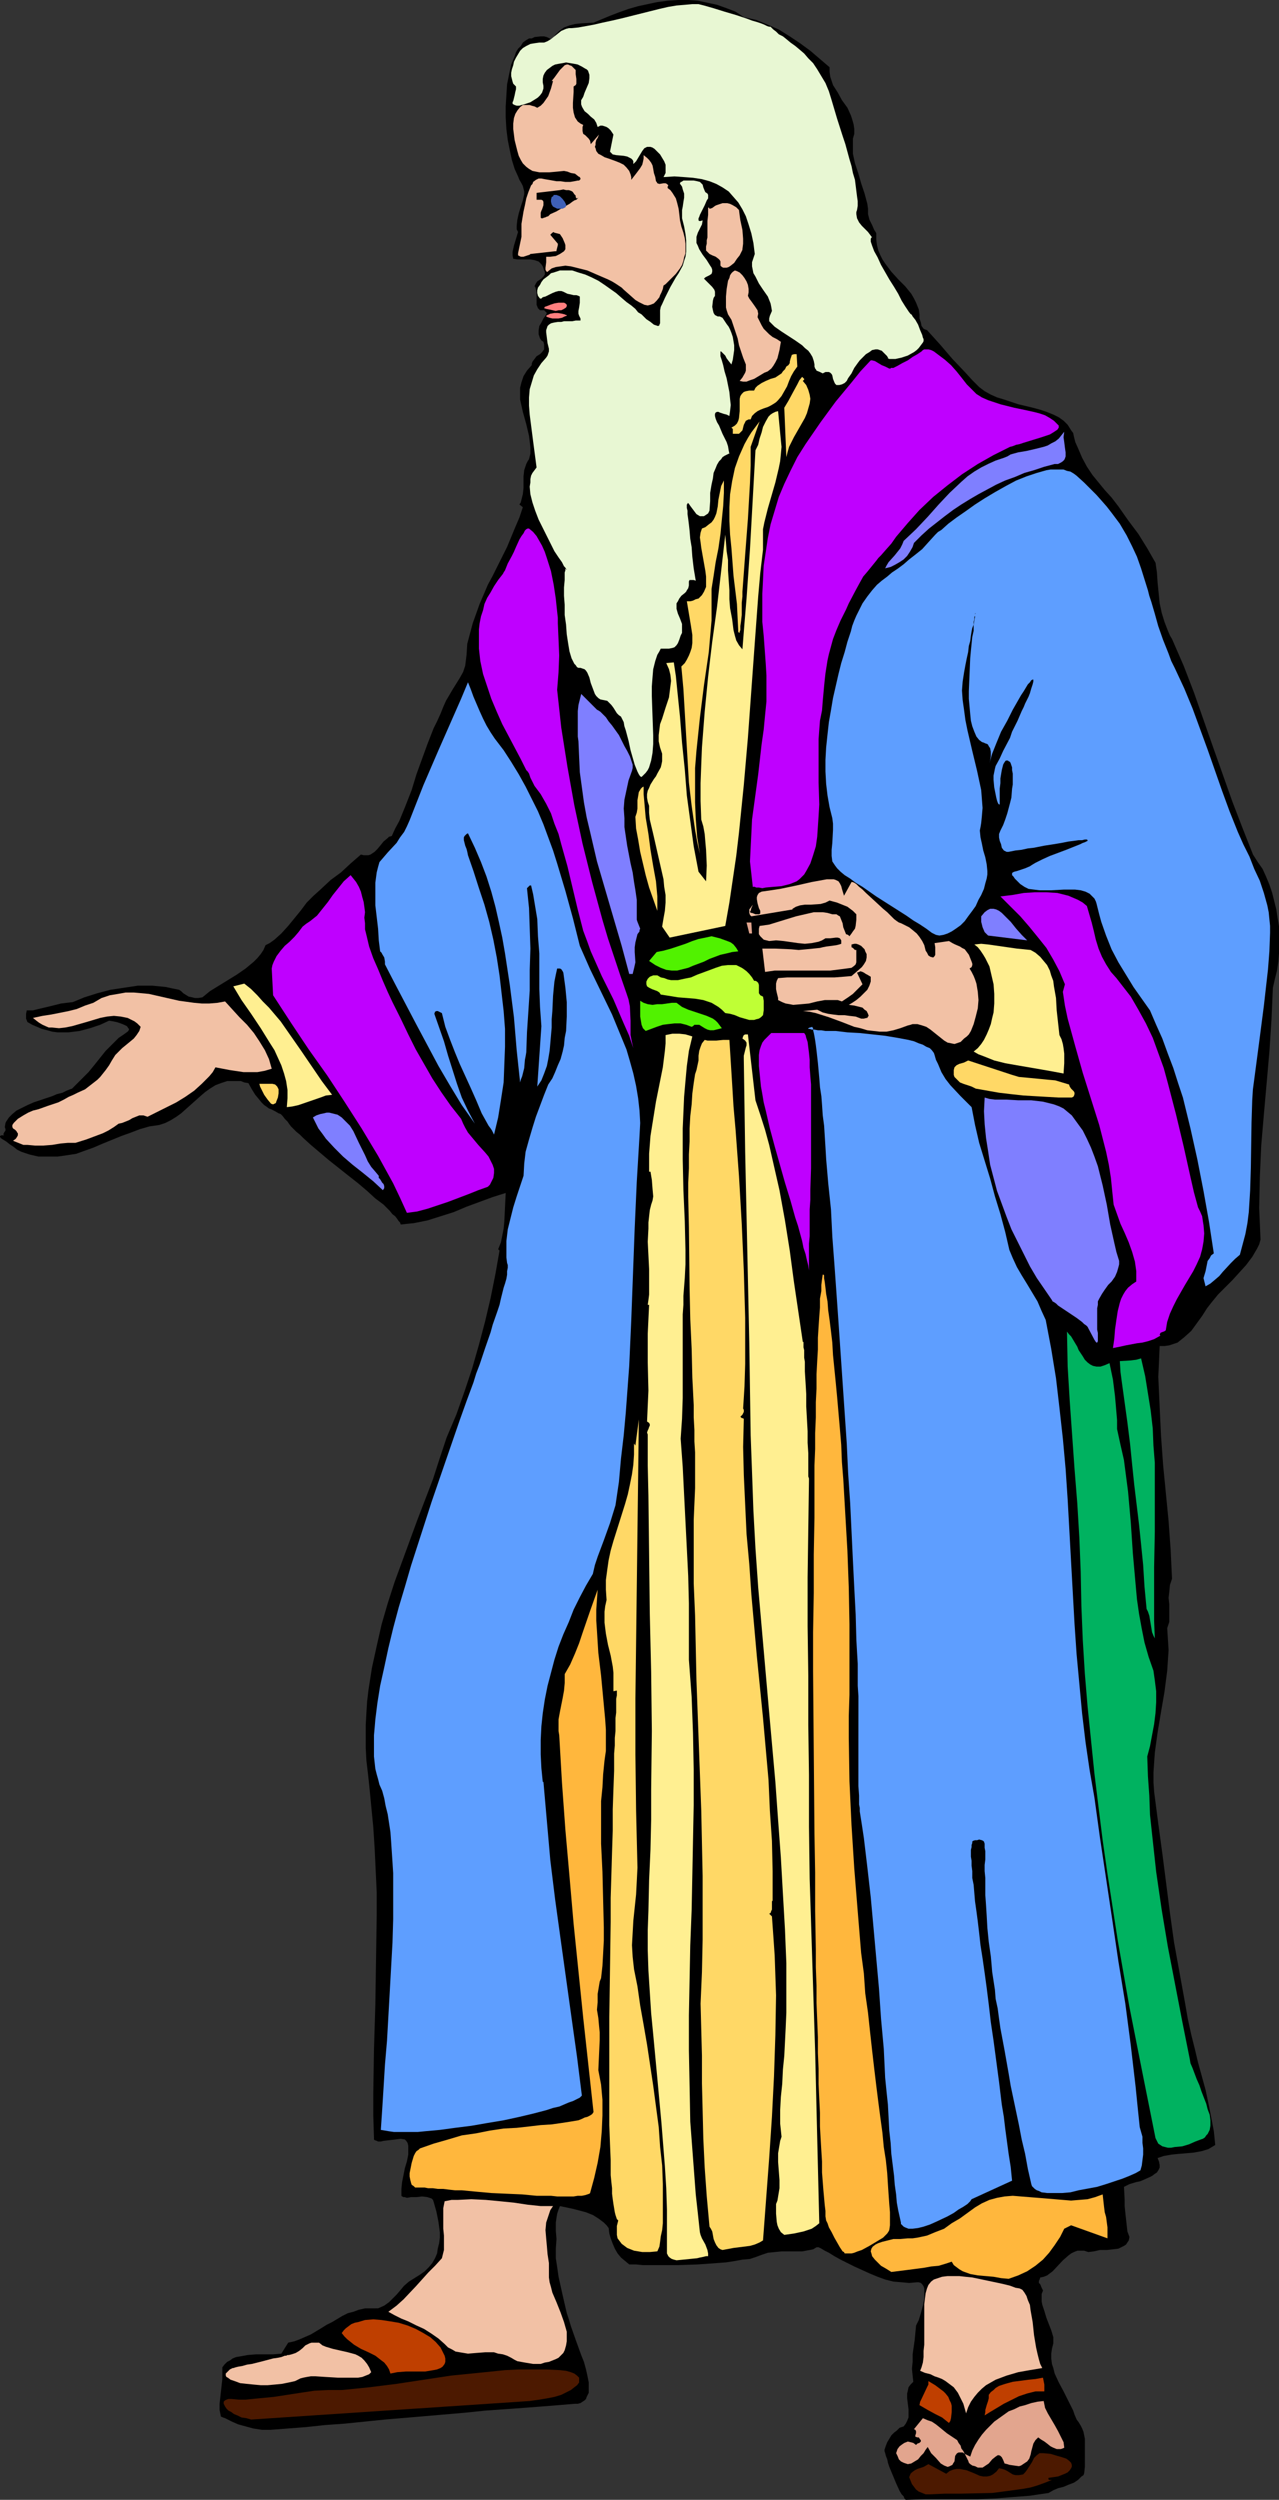 <?xml version="1.0" encoding="UTF-8" standalone="no"?>
<svg
   version="1.0"
   width="79.677mm"
   height="155.711mm"
   id="svg61"
   sodipodi:docname="John the Baptist.wmf"
   xmlns:inkscape="http://www.inkscape.org/namespaces/inkscape"
   xmlns:sodipodi="http://sodipodi.sourceforge.net/DTD/sodipodi-0.dtd"
   xmlns="http://www.w3.org/2000/svg"
   xmlns:svg="http://www.w3.org/2000/svg">
  <rect width="100%" height="100%" fill="#333333" stroke="none"/>
  <sodipodi:namedview
     id="namedview61"
     pagecolor="#ffffff"
     bordercolor="#000000"
     borderopacity="0.25"
     inkscape:showpageshadow="2"
     inkscape:pageopacity="0.0"
     inkscape:pagecheckerboard="0"
     inkscape:deskcolor="#d1d1d1"
     inkscape:document-units="mm" />
  <defs
     id="defs1">
    <pattern
       id="WMFhbasepattern"
       patternUnits="userSpaceOnUse"
       width="6"
       height="6"
       x="0"
       y="0" />
  </defs>
  <path
     style="fill:#000000;fill-opacity:1;fill-rule:evenodd;stroke:none"
     d="m 139.747,5.333 -2.908,0.162 -1.454,0.162 -1.292,0.323 -1.292,0.485 -1.131,0.808 -0.485,0.485 -0.485,0.485 -0.323,0.646 -0.323,0.646 -0.646,-0.485 -0.646,-0.323 -0.646,-0.162 h -0.808 l -1.454,0.162 -0.646,0.323 h -0.646 l -0.808,0.485 -0.646,0.485 -0.485,0.808 -0.646,0.646 -0.485,0.808 -0.323,0.97 -0.808,1.939 -0.485,2.262 -0.485,2.424 -0.162,2.585 -0.162,2.585 v 2.585 l 0.162,2.747 0.323,2.585 0.485,2.424 0.485,2.262 0.646,2.101 0.808,1.778 0.323,0.808 0.485,0.808 0.323,0.646 0.162,0.646 0.162,0.646 v 0.646 l -0.323,1.454 -0.485,1.454 -0.485,1.616 -0.323,1.454 -0.162,1.454 v 0.808 l 0.323,0.646 -0.485,1.616 -0.485,1.616 -0.323,1.454 v 0.808 l 0.162,0.808 0.969,0.162 h 2.1 0.969 l 0.969,0.162 0.969,0.323 0.323,0.323 0.323,0.323 0.323,0.485 0.162,0.485 0.162,0.485 0.162,0.323 v 0.323 0.323 l -0.323,0.485 -0.485,0.485 -0.969,0.646 -0.323,0.485 -0.323,0.646 0.162,0.162 0.162,0.485 0.162,0.808 v 2.101 0.808 l 0.323,0.808 0.323,0.323 0.162,0.162 h 0.485 0.485 v 0 l 0.646,0.646 -0.323,0.646 -0.485,0.646 -0.485,0.97 -0.485,0.808 -0.162,0.97 v 0.97 l 0.162,0.485 0.162,0.485 0.323,0.485 0.485,0.323 0.162,0.646 v 0.323 0.485 0.323 l -0.485,0.646 -0.485,0.485 -0.808,0.485 -0.485,0.646 -0.485,0.646 -0.162,0.485 v 0.323 l -1.131,1.293 -0.808,1.293 -0.485,1.454 -0.323,1.293 v 1.454 1.293 l 0.323,1.454 0.323,1.454 0.808,2.909 0.646,2.747 0.162,1.293 0.162,1.454 v 1.454 l -0.323,1.293 -0.323,0.485 -0.323,0.646 -0.485,1.454 -0.162,1.454 v 1.454 1.293 l -0.162,1.454 -0.323,1.293 -0.162,0.646 -0.323,0.485 0.808,0.646 -0.808,2.424 -0.969,2.262 -1.939,4.686 -2.262,4.525 -1.131,2.262 -1.131,2.101 -1.939,4.525 -0.808,2.262 -0.808,2.262 -0.646,2.424 -0.646,2.424 -0.162,2.585 -0.323,2.585 -0.485,1.454 -0.808,1.454 -0.808,1.293 -0.808,1.293 -1.616,2.747 -0.646,1.454 -0.646,1.616 -0.808,1.778 -0.808,1.616 -1.454,3.717 -1.292,3.555 -1.292,3.555 -1.131,3.717 -1.454,3.717 -1.454,3.555 -0.969,1.778 -0.808,1.778 -0.646,0.162 -0.323,0.323 -0.969,0.808 -0.646,0.808 -0.808,0.97 -0.646,0.646 -0.969,0.646 -0.485,0.162 h -0.485 -0.646 l -0.646,-0.162 -2.423,2.101 -2.262,2.101 -2.423,1.778 -2.423,2.262 -1.616,1.454 -1.616,1.616 -1.454,1.939 -1.454,1.778 -1.454,1.778 -1.616,1.778 -1.616,1.454 -1.131,0.808 -0.969,0.485 -0.485,1.131 -0.646,0.97 -0.808,0.97 -0.808,0.808 -1.939,1.616 -2.1,1.454 -2.1,1.293 -2.1,1.293 -2.1,1.293 -1.777,1.454 -0.969,0.162 h -0.808 l -0.646,-0.162 -0.808,-0.162 -1.292,-0.808 -0.485,-0.485 -0.485,-0.323 -1.616,-0.323 -1.454,-0.323 -3.231,-0.323 h -3.393 l -3.231,0.485 -3.231,0.485 -3.07,0.808 -3.07,0.97 -2.746,1.131 -1.454,0.162 -1.292,0.162 -2.585,0.646 -2.746,0.646 -1.292,0.323 H 6.301 l -0.162,0.808 v 0.646 0.485 l 0.323,0.808 1.131,0.646 1.131,0.485 1.131,0.485 1.292,0.323 1.131,0.323 1.292,0.162 h 2.585 l 2.585,-0.323 2.423,-0.646 2.423,-0.808 2.1,-0.97 0.969,0.162 0.808,0.162 0.969,0.323 0.808,0.323 0.646,0.323 0.323,0.485 0.162,0.162 v 0.162 l -0.162,0.323 -0.162,0.162 -1.131,0.808 -0.969,0.646 -1.616,1.616 -1.454,1.454 -1.292,1.616 -1.292,1.616 -1.454,1.778 -0.808,0.808 -0.969,0.97 -0.969,0.97 -1.131,1.131 -0.485,0.162 -0.808,0.323 -0.969,0.485 -1.292,0.323 -1.131,0.485 -1.454,0.485 -2.908,0.97 -1.454,0.646 -1.292,0.646 -1.292,0.646 -0.969,0.808 -0.808,0.808 -0.646,0.97 -0.162,0.323 -0.162,0.97 0.162,0.485 v 0.323 l -0.323,0.485 -0.162,0.323 v 0.162 l 0.162,0.162 H 0.646 0.323 L 0,267.433 v 0 0.162 l 0.162,0.323 0.485,0.323 0.808,0.485 0.808,0.646 0.485,0.323 0.485,0.323 0.808,0.646 0.969,0.485 0.969,0.323 0.969,0.323 2.1,0.485 h 2.262 2.262 l 2.262,-0.323 2.1,-0.323 1.777,-0.646 2.262,-0.808 2.262,-0.97 4.362,-1.778 2.262,-0.808 2.1,-0.808 2.262,-0.646 2.262,-0.323 1.454,-0.485 1.292,-0.646 1.292,-0.808 1.131,-0.808 4.524,-4.04 1.131,-0.97 1.131,-0.808 1.292,-0.808 1.292,-0.485 1.454,-0.485 h 1.616 1.616 l 0.808,0.323 0.969,0.162 0.808,1.454 0.808,1.293 0.808,0.97 0.646,0.808 0.646,0.646 0.485,0.323 0.646,0.485 0.485,0.162 0.969,0.485 0.808,0.485 0.485,0.162 0.485,0.485 0.485,0.646 0.646,0.646 0.323,0.485 0.485,0.646 0.646,0.646 0.646,0.646 0.808,0.646 0.808,0.808 1.777,1.616 2.1,1.778 2.1,1.778 4.685,3.717 2.262,1.778 2.1,1.778 1.939,1.778 1.939,1.454 0.808,0.808 0.646,0.646 0.646,0.808 0.646,0.485 0.485,0.646 0.323,0.485 0.323,0.323 0.162,0.485 1.454,-0.162 1.616,-0.162 3.231,-0.646 3.07,-0.97 3.07,-0.97 3.07,-1.293 3.07,-1.131 3.07,-1.131 3.07,-0.97 -0.162,3.232 -0.162,3.393 -0.162,1.778 -0.323,1.616 -0.323,1.616 -0.646,1.616 0.323,0.323 -0.969,5.494 -1.131,5.656 -1.292,5.494 -1.454,5.494 -1.616,5.656 -1.777,5.333 -1.939,5.494 -2.262,5.333 -1.616,4.848 -1.616,5.009 -3.716,9.695 -3.554,9.695 -1.777,4.848 -1.616,5.009 -1.454,5.009 -1.131,5.009 -1.131,5.171 -0.808,5.171 -0.323,2.747 -0.162,2.585 -0.162,2.909 v 2.585 2.909 l 0.162,2.909 0.323,2.747 0.323,2.909 0.485,5.009 0.485,5.009 0.323,5.009 0.485,10.342 v 5.333 l -0.162,10.503 -0.162,10.665 -0.323,10.503 -0.162,10.342 v 5.171 l 0.162,5.171 v 0.485 l 0.162,0.162 0.485,0.162 0.323,0.162 h 0.646 l 0.646,-0.162 2.746,-0.323 1.292,-0.162 0.969,0.162 0.323,0.323 0.323,0.485 0.162,0.646 v 0.646 1.454 l -0.323,1.616 -0.485,1.616 -0.646,3.232 -0.162,1.616 v 0.808 0.808 l 0.162,0.162 0.323,0.162 h 0.323 l 0.485,0.162 0.969,-0.162 h 1.292 l 1.292,-0.162 1.292,0.162 0.485,0.162 0.485,0.162 0.323,0.323 0.162,0.485 0.646,2.262 0.485,2.424 0.323,2.424 v 1.293 l -0.162,1.293 -0.323,1.293 -0.162,1.131 -0.485,1.131 -0.646,1.131 -0.808,0.97 -0.969,0.97 -1.131,0.808 -1.292,0.808 -1.292,0.808 -1.131,0.97 -0.808,0.97 -0.969,1.131 -0.808,0.808 -0.969,0.97 -1.131,0.808 -1.454,0.646 H 87.564 85.948 l -1.454,0.323 -1.292,0.485 -1.292,0.323 -1.292,0.646 -2.423,1.454 -1.292,0.646 -1.292,0.808 -2.423,1.454 -2.585,1.131 -1.292,0.485 -1.454,0.323 -1.616,2.585 -1.939,0.162 h -1.939 -2.1 l -1.939,0.162 -1.777,0.323 -0.969,0.162 -0.808,0.323 -0.646,0.485 -0.646,0.323 -0.646,0.646 -0.485,0.646 v 1.454 1.293 l -0.323,2.909 -0.323,2.909 v 1.454 l 0.323,1.616 h 0.162 l 0.323,0.162 0.485,0.162 0.323,0.162 1.292,0.646 1.454,0.646 1.777,0.485 1.777,0.485 2.1,0.323 h 1.939 l 4.2,-0.323 4.2,-0.323 4.524,-0.485 4.524,-0.323 9.532,-0.97 9.532,-0.808 9.37,-0.808 4.685,-0.485 4.524,-0.323 4.524,-0.323 4.2,-0.323 4.039,-0.323 3.877,-0.323 h 0.646 l 0.646,-0.162 0.485,-0.323 0.485,-0.323 0.323,-0.323 0.162,-0.485 0.485,-0.97 v -1.131 -1.293 l -0.323,-1.616 -0.323,-1.454 -0.485,-1.778 -0.646,-1.616 -1.292,-3.555 -1.131,-3.232 -0.485,-1.616 -0.485,-1.454 -0.969,-4.201 -0.969,-4.363 -0.323,-2.262 -0.323,-2.101 v -2.262 l 0.162,-2.262 -0.162,-1.939 v -1.939 l 0.162,-1.131 0.162,-0.97 0.323,-0.97 0.323,-0.808 3.07,0.646 3.07,0.808 1.616,0.646 1.292,0.808 1.292,0.97 0.646,0.646 0.485,0.646 0.162,1.293 0.323,1.131 0.485,1.293 0.485,1.131 0.646,1.131 0.808,0.97 0.969,0.808 0.969,0.808 h 1.616 l 1.616,0.162 h 1.777 2.1 2.262 2.1 l 4.685,-0.162 4.524,-0.323 2.1,-0.162 2.1,-0.323 1.777,-0.323 1.777,-0.162 1.454,-0.485 1.292,-0.485 1.454,-0.485 1.616,-0.162 1.616,-0.162 h 3.231 1.616 l 1.777,-0.323 0.808,-0.162 0.808,-0.485 h 0.485 l 0.646,0.323 0.808,0.485 0.969,0.485 1.292,0.808 1.454,0.808 1.616,0.808 1.616,0.808 1.777,0.808 1.777,0.808 1.939,0.808 1.777,0.646 1.939,0.485 1.939,0.162 1.777,0.162 1.777,-0.162 h 0.485 l 0.485,0.162 0.323,0.323 0.323,0.485 0.162,0.485 v 0.808 0.646 0.97 l -0.323,1.616 -0.485,1.778 -0.485,1.616 -0.323,0.646 -0.323,0.646 -0.323,3.393 -0.485,3.393 v 1.778 l -0.162,1.616 0.162,1.616 0.162,1.454 -0.646,0.646 -0.485,0.646 -0.162,0.808 -0.162,0.646 v 1.131 l 0.162,1.293 0.162,1.293 v 1.293 0.646 l -0.323,0.808 -0.323,0.646 -0.485,0.646 -0.969,0.323 -0.646,0.646 -0.646,0.485 -0.646,0.646 -0.485,0.808 -0.485,0.808 -0.323,0.808 -0.323,0.97 v 0.323 l 0.162,0.485 0.162,0.646 0.323,0.808 0.162,0.808 0.323,0.97 0.808,1.939 0.808,1.939 0.808,1.778 0.485,0.808 0.485,0.485 0.162,0.485 0.323,0.323 4.524,-0.162 h 4.362 8.078 l 4.039,-0.162 4.039,-0.323 4.2,-0.323 2.1,-0.323 2.262,-0.323 1.131,-0.646 1.131,-0.485 0.646,-0.162 0.646,-0.162 1.131,-0.485 1.292,-0.485 0.969,-0.646 0.808,-0.808 0.485,-0.323 0.162,-0.485 0.162,-1.454 v -1.616 -1.616 -1.616 -1.778 l -0.323,-1.616 -0.323,-0.808 -0.323,-0.646 -0.485,-0.808 -0.485,-0.646 -0.485,-1.131 -0.323,-0.97 -1.131,-2.262 -1.131,-2.262 -1.131,-2.101 -0.969,-2.101 -0.323,-1.293 -0.323,-0.97 -0.162,-1.293 v -1.131 l 0.162,-1.131 0.323,-1.293 v -0.808 -0.646 l -0.485,-1.616 -1.131,-2.909 -0.485,-1.616 -0.485,-1.454 -0.162,-0.808 v -0.808 -0.97 l 0.323,-0.808 -0.323,-0.646 -0.323,-0.808 -0.323,-0.323 v -0.485 l 0.162,-0.323 0.162,-0.485 0.808,-0.162 0.808,-0.323 0.646,-0.485 0.646,-0.485 2.423,-2.585 1.292,-1.131 0.646,-0.485 0.646,-0.323 0.808,-0.323 h 0.808 0.808 l 0.969,0.323 1.292,-0.162 1.454,-0.323 h 0.808 0.808 l 1.454,-0.162 1.292,-0.162 0.646,-0.323 0.646,-0.323 0.485,-0.323 0.323,-0.485 0.323,-0.485 0.162,-0.808 -0.485,-1.293 -0.162,-1.454 -0.162,-1.454 -0.162,-1.454 -0.162,-1.616 v -1.454 l -0.162,-3.07 0.646,-0.323 0.646,-0.323 1.616,-0.485 0.808,-0.162 0.808,-0.323 1.454,-0.646 0.646,-0.323 0.646,-0.485 0.485,-0.323 0.323,-0.485 0.323,-0.646 v -0.646 l -0.162,-0.808 -0.323,-0.808 1.454,-0.485 1.777,-0.323 1.616,-0.162 1.939,-0.162 1.777,-0.162 1.777,-0.323 1.616,-0.485 0.808,-0.485 0.808,-0.485 -0.323,-3.232 -0.646,-3.393 -0.646,-3.232 -0.646,-3.07 -1.777,-6.464 -0.808,-3.393 -0.808,-3.232 -0.808,-3.717 -0.646,-3.717 -1.292,-7.11 -1.292,-7.11 -0.969,-6.948 -1.777,-13.897 -0.969,-7.11 -0.969,-7.433 -0.162,-2.262 v -2.424 l 0.162,-2.424 0.162,-2.262 0.646,-4.686 0.808,-4.848 0.808,-4.686 0.646,-5.009 0.162,-2.424 0.162,-2.424 -0.162,-2.585 -0.162,-2.585 0.485,-1.454 v -1.293 -2.909 l -0.162,-1.454 0.162,-1.454 0.162,-1.616 0.485,-1.454 -0.323,-6.787 -0.485,-6.787 -0.646,-6.625 -0.646,-6.625 -0.485,-6.787 -0.323,-6.787 -0.162,-3.555 -0.162,-3.555 0.162,-3.555 0.162,-3.717 h 1.131 l 1.131,-0.162 0.969,-0.323 0.969,-0.323 0.808,-0.646 0.808,-0.646 1.616,-1.454 1.292,-1.778 1.292,-1.778 1.131,-1.778 1.131,-1.454 1.454,-1.778 1.616,-1.616 1.777,-1.778 1.616,-1.778 1.616,-1.778 1.454,-1.939 1.131,-1.939 0.485,-0.97 0.323,-1.131 -0.162,-3.717 -0.162,-3.717 0.162,-7.433 0.323,-7.272 0.646,-7.595 0.646,-7.272 0.646,-7.433 0.485,-7.433 0.323,-7.433 0.485,-2.101 0.485,-1.939 0.323,-2.101 0.162,-2.101 v -1.939 -2.101 -2.101 l -0.323,-1.939 -0.323,-2.101 -0.485,-1.939 -0.485,-1.939 -0.646,-1.939 -0.808,-1.939 -0.808,-1.778 -1.131,-1.616 -1.131,-1.778 -2.423,-6.14 -2.423,-6.302 -4.524,-12.766 -2.262,-6.464 -2.262,-6.464 -2.423,-6.302 -2.746,-6.302 -0.485,-0.808 -0.485,-1.131 -0.808,-2.101 -0.646,-2.101 -0.485,-2.262 -0.485,-4.848 -0.162,-2.424 -0.323,-2.262 -1.939,-3.393 -2.1,-3.393 -2.423,-3.232 -2.262,-3.232 -1.616,-2.101 -1.616,-1.778 -1.454,-1.778 -1.454,-1.778 -1.292,-1.939 -1.131,-2.101 -0.485,-1.131 -0.485,-1.131 -0.646,-1.454 -0.323,-1.293 -0.162,-0.808 -0.485,-0.646 -0.808,-1.293 -0.969,-0.97 -1.131,-0.808 -1.292,-0.646 -1.616,-0.646 -1.454,-0.485 -1.777,-0.485 -3.393,-0.808 -3.393,-1.131 -1.616,-0.485 -1.454,-0.646 -1.454,-0.808 -1.292,-0.97 -1.616,-1.616 -1.616,-1.778 -3.07,-3.232 -2.908,-3.393 -3.07,-3.393 -0.485,-0.162 -0.323,-0.162 -0.485,-0.646 -0.162,-0.808 -0.323,-0.97 v -0.97 l -0.162,-1.131 -0.323,-0.808 -0.323,-0.808 -0.485,-0.97 -0.646,-1.131 -1.454,-1.778 -1.616,-1.616 -1.616,-1.778 -1.454,-1.939 -0.646,-0.97 -0.485,-0.97 -0.485,-1.131 -0.323,-1.293 -0.162,-1.293 v -1.454 l -0.162,-0.323 -0.323,-0.485 -0.485,-1.131 -0.646,-1.293 -0.323,-1.293 V 49.124 l -0.162,-1.131 -0.646,-2.424 -0.808,-2.424 -0.323,-1.131 -0.323,-1.131 -0.808,-2.424 -0.485,-2.262 v -1.131 -1.131 -1.293 l 0.323,-1.131 V 30.379 l -0.162,-1.131 -0.323,-1.131 -0.323,-0.97 -0.808,-1.778 -1.292,-1.778 -0.969,-1.778 -1.131,-1.778 -0.323,-0.97 -0.323,-0.97 -0.162,-1.131 V 15.836 L 193.061,13.897 190.799,11.958 188.375,10.18 185.952,8.564 183.367,6.948 180.782,5.817 178.036,4.686 176.582,4.363 175.128,4.04 173.189,2.747 171.089,1.939 168.827,1.131 166.565,0.646 164.303,0.162 162.042,0 h -2.423 l -2.423,0.162 -2.423,0.323 -2.262,0.485 -2.262,0.485 -2.262,0.646 -2.262,0.808 -2.1,0.808 -1.939,0.808 z"
     id="path1" />
  <path
     style="fill:#e8f7d3;fill-opacity:1;fill-rule:evenodd;stroke:none"
     d="m 126.984,10.019 -1.131,0.162 -0.969,0.162 -0.969,0.485 -0.808,0.485 -0.646,0.646 -0.485,0.808 -0.485,0.808 -0.485,0.97 -0.162,0.808 -0.323,0.97 -0.162,0.808 v 0.808 l 0.162,0.646 0.162,0.646 0.162,0.485 0.323,0.323 0.323,0.323 v 0.646 l -0.162,0.646 -0.162,0.808 -0.162,0.646 -0.162,0.646 -0.162,0.323 v 0.323 l 0.162,0.162 0.323,0.162 0.485,0.162 h 0.646 l 0.485,-0.162 0.646,-0.162 1.454,-0.485 1.292,-0.808 0.485,-0.323 0.485,-0.485 0.485,-0.646 0.162,-0.485 0.162,-0.485 V 20.199 l -0.162,-0.808 v -0.808 l 0.162,-0.808 0.323,-0.646 0.485,-0.646 0.646,-0.485 0.646,-0.485 0.646,-0.323 0.808,-0.162 0.969,-0.162 0.808,-0.162 0.969,0.162 0.969,0.162 0.808,0.162 0.969,0.485 0.808,0.485 0.323,0.162 0.323,0.323 0.162,0.485 0.162,0.485 v 0.808 l -0.162,1.131 -0.485,1.131 -0.485,1.131 -0.323,0.97 -0.485,0.808 v 0.485 0.485 l 0.162,0.485 0.162,0.323 0.485,0.808 0.808,0.646 0.323,0.323 0.323,0.323 0.808,0.646 0.485,0.808 0.162,0.485 0.162,0.485 0.646,-0.323 h 0.485 l 0.485,0.162 0.485,0.162 0.485,0.323 0.485,0.485 0.646,0.97 v 0 l -0.808,4.04 v 0 l 0.323,0.323 0.323,0.323 0.808,0.162 1.777,0.162 0.808,0.162 0.646,0.323 0.323,0.162 0.323,0.323 0.162,0.323 v 0.646 l 0.646,-0.646 0.485,-0.808 0.969,-1.616 0.485,-0.646 0.323,-0.162 0.323,-0.162 h 0.323 0.485 l 0.485,0.162 0.485,0.323 0.646,0.646 0.646,0.646 0.485,0.808 0.485,0.808 0.323,0.808 v 0.97 0.97 l -0.485,0.97 2.585,-0.162 2.262,0.162 2.1,0.162 2.1,0.323 1.777,0.485 1.616,0.646 1.454,0.808 1.454,0.97 1.131,1.293 1.131,1.293 0.969,1.616 0.808,1.616 0.646,1.939 0.646,2.101 0.485,2.262 0.323,2.585 -0.323,0.97 -0.323,0.97 v 0.97 l 0.162,0.808 0.162,0.808 0.485,0.808 0.808,1.616 0.969,1.454 1.131,1.616 0.323,0.808 0.323,0.808 0.162,0.808 0.162,0.97 -0.485,1.131 -0.162,0.646 v 0.646 l 0.646,0.646 0.646,0.646 1.616,1.131 3.231,2.101 1.616,1.131 0.646,0.646 0.808,0.646 0.485,0.646 0.485,0.808 0.323,0.97 0.162,0.808 v 0.485 l 0.162,0.485 0.162,0.162 0.162,0.323 0.808,0.323 0.646,0.323 0.646,-0.323 h 0.485 0.323 l 0.323,0.162 0.323,0.323 0.162,0.323 0.162,0.808 0.323,0.808 0.162,0.323 0.323,0.323 h 0.323 0.323 l 0.646,-0.162 0.646,-0.323 0.485,-0.485 0.323,-0.646 0.808,-1.131 0.646,-1.293 0.808,-1.131 0.485,-0.646 0.485,-0.485 0.969,-0.97 0.808,-0.485 0.646,-0.485 0.808,-0.162 h 0.485 l 0.485,0.162 0.485,0.162 0.646,0.646 0.485,0.485 0.162,0.162 v 0.162 h 0.162 v -0.162 0.323 0.162 l 0.323,0.162 h 0.485 0.485 0.485 l 1.454,-0.323 1.454,-0.485 1.454,-0.808 0.646,-0.485 0.485,-0.485 0.485,-0.646 0.485,-0.646 0.162,-0.323 v -0.485 l -0.162,-0.323 -0.162,-0.646 -0.485,-1.131 -0.485,-1.293 -0.646,-1.131 -0.646,-0.808 -0.162,-0.323 -0.162,-0.162 -0.162,-0.162 v 0.162 0.162 -0.162 l -0.162,-0.323 -0.162,-0.162 -0.323,-0.485 -0.323,-0.485 -0.323,-0.485 -0.808,-1.293 -0.808,-1.616 -0.969,-1.616 -1.131,-1.778 -1.939,-3.393 -0.808,-1.778 -0.808,-1.454 -0.485,-1.293 -0.162,-0.485 -0.162,-0.485 v -0.323 -0.323 l 0.162,-0.323 h 0.162 l -0.485,-0.646 -0.485,-0.646 -1.454,-1.454 -0.646,-0.808 -0.485,-0.97 -0.162,-0.97 v -0.485 l 0.162,-0.485 0.162,-0.97 v -1.131 l -0.162,-1.131 -0.162,-1.293 -0.162,-1.293 -0.162,-1.293 -0.485,-1.616 -0.323,-1.616 -0.485,-1.616 -0.969,-3.555 -0.646,-1.939 -1.292,-4.04 -1.292,-4.363 -0.646,-2.101 -0.808,-1.939 -0.969,-1.616 -0.969,-1.616 -0.969,-1.454 -1.131,-1.131 -0.969,-1.131 -1.131,-0.97 -0.969,-0.808 -1.131,-0.808 -0.969,-0.808 -0.808,-0.646 -0.969,-0.485 -0.646,-0.646 -0.646,-0.485 -0.485,-0.485 -0.162,-0.162 h -0.323 L 180.621,6.14 179.974,5.817 179.167,5.494 178.197,5.171 177.066,4.848 175.774,4.363 173.351,3.555 170.604,2.747 168.019,1.939 166.888,1.616 165.757,1.293 164.465,0.97 H 163.011 l -1.777,0.162 -1.939,0.162 -1.939,0.323 -2.1,0.485 -4.524,1.131 -4.524,1.131 -2.1,0.485 -2.262,0.485 -2.1,0.485 -1.777,0.323 -1.777,0.323 -1.616,0.162 h -0.646 l -0.646,0.162 -1.131,0.485 -0.808,0.646 -1.616,1.293 -0.808,0.485 -0.808,0.323 h -0.646 z"
     id="path2" />
  <path
     style="fill:#f2c1a5;fill-opacity:1;fill-rule:evenodd;stroke:none"
     d="m 156.226,67.222 0.485,-0.323 0.323,-0.323 0.969,-0.97 1.131,-1.131 0.969,-1.293 0.485,-0.808 0.323,-0.97 0.162,-0.808 0.323,-0.97 v -1.131 -1.131 l -0.162,-1.293 -0.323,-1.293 -0.485,-1.454 -0.323,-1.454 -0.162,-1.454 -0.162,-1.293 -0.323,-1.293 -0.323,-1.131 -0.808,-1.293 -0.485,-0.646 -0.646,-0.485 v -0.323 l 0.162,-0.323 -0.162,-0.162 -0.162,-0.162 -0.323,-0.162 h -0.485 l -0.969,0.162 -0.485,-0.162 -0.162,-0.323 -0.162,-0.162 -0.162,-0.97 -0.323,-0.97 -0.162,-0.97 -0.162,-0.808 -0.323,-0.646 -0.485,-0.646 -0.485,-0.485 -0.808,-0.646 v 0.808 l -0.162,0.808 -0.162,0.646 -0.485,0.808 -0.969,1.293 -1.131,1.454 v -0.646 l -0.162,-0.646 -0.323,-0.808 -0.646,-0.808 -0.646,-0.646 -0.969,-0.485 -0.808,-0.323 -1.777,-0.646 -0.969,-0.323 -0.808,-0.485 -0.646,-0.323 -0.485,-0.646 -0.162,-0.646 -0.162,-0.323 0.162,-0.485 v -0.485 l 0.162,-0.646 0.323,-0.485 0.323,-0.808 v 0 l -1.939,2.262 -0.162,-0.808 -0.323,-0.485 -0.808,-0.808 -0.485,-0.323 -0.162,-0.646 v -0.646 -0.323 l 0.162,-0.485 -0.646,-0.323 -0.646,-0.485 -0.323,-0.485 -0.323,-0.485 -0.323,-1.131 -0.162,-1.131 v -1.131 l 0.162,-2.585 v -1.293 l 0.485,-0.323 0.162,-0.323 v -0.646 -0.485 l -0.162,-1.131 v -0.646 -0.323 l -0.485,-0.485 -0.485,-0.485 -0.485,-0.162 -0.323,-0.162 h -0.323 l -0.485,0.162 -0.485,0.485 -0.646,0.646 -1.292,1.778 -0.646,0.808 h 0.323 l -0.485,1.778 -0.646,1.778 -1.131,1.616 -0.646,0.646 -0.808,0.485 -0.646,-0.323 -0.646,-0.162 -0.485,-0.162 h -0.646 -0.969 l -0.646,0.485 -0.646,0.808 -0.485,0.808 -0.323,0.97 -0.162,1.293 v 1.293 l 0.162,1.293 0.162,1.293 0.323,1.293 0.323,1.293 0.323,1.131 0.485,0.97 0.485,0.808 0.808,0.808 0.646,0.485 0.808,0.485 0.808,0.162 0.808,0.162 h 0.808 1.616 l 1.777,-0.162 1.616,-0.162 0.808,0.162 0.808,0.323 0.969,0.162 0.808,0.646 0.323,0.162 0.162,0.323 v 0.162 l -0.162,0.162 -0.162,0.162 h -0.323 l -0.808,0.162 -0.969,0.162 h -1.131 l -1.131,-0.162 h -0.969 l -1.777,-0.323 -0.969,-0.162 -0.808,-0.162 h -0.646 l -0.646,0.323 -0.646,0.485 -0.162,0.485 -0.323,0.323 -0.646,1.616 -0.485,1.454 -0.323,1.616 -0.323,1.454 -0.485,2.909 v 3.07 l -0.808,3.878 v 0.162 0.323 l 0.323,0.162 0.323,0.162 h 0.646 l 0.969,-0.323 0.485,-0.162 0.162,-0.162 5.816,-0.646 h 0.323 v -0.162 l 0.162,-0.646 0.162,-0.646 v -0.162 -0.162 l -1.777,-2.101 v 0 l 0.323,-0.323 0.162,-0.162 0.323,-0.162 0.162,0.162 1.292,0.323 0.646,0.97 0.485,1.131 0.162,0.485 v 0.485 0.485 l -0.323,0.485 -0.969,0.646 -0.969,0.485 -1.292,0.162 h -0.969 v 0.646 0.646 l -0.162,1.293 v 0.485 l 0.162,0.323 0.162,0.162 h 0.162 l 0.162,-0.162 0.808,-0.646 0.969,-0.323 1.131,-0.162 1.131,-0.162 1.292,0.162 1.292,0.323 2.585,0.646 2.585,1.131 1.131,0.485 1.131,0.485 0.969,0.485 0.808,0.485 0.485,0.323 0.485,0.323 0.485,0.323 0.485,0.485 1.292,1.131 1.454,1.293 0.808,0.485 0.646,0.323 0.646,0.323 0.808,0.162 0.646,-0.162 0.808,-0.323 0.646,-0.646 0.646,-0.808 0.162,-0.485 0.323,-0.646 0.323,-0.808 z"
     id="path3" />
  <path
     style="fill:#e8f7d3;fill-opacity:1;fill-rule:evenodd;stroke:none"
     d="m 155.902,71.585 -0.323,0.646 -0.162,0.808 v 1.293 1.293 0.485 l -0.162,0.323 v 0.162 l -0.323,0.162 -0.485,-0.162 -0.485,-0.162 -0.808,-0.646 -0.485,-0.323 -0.485,-0.323 -0.485,-0.485 -0.646,-0.646 -0.808,-0.485 -0.646,-0.808 -0.969,-0.808 -1.131,-0.808 -1.131,-0.97 -1.292,-1.131 -2.746,-1.939 -1.454,-0.97 -1.616,-0.808 -1.454,-0.646 -1.616,-0.485 -1.454,-0.485 h -1.454 -1.454 l -1.454,0.485 -0.646,0.162 -0.485,0.485 -0.646,0.485 -0.646,0.485 -0.485,0.646 -0.323,0.646 -0.485,0.646 -0.162,0.646 v 0.646 l 0.162,0.646 0.485,0.646 h 0.162 0.162 l 0.323,-0.323 0.646,-0.162 1.616,-0.808 0.808,-0.323 0.646,-0.162 h 0.646 l 0.485,0.162 0.969,0.485 0.808,0.162 0.646,0.162 h 0.646 l 0.485,0.162 0.323,0.162 v 0.162 0.808 0.485 l -0.162,1.131 -0.162,0.808 v 0.646 l 0.162,0.485 0.162,0.323 0.162,0.323 v 0.323 0 0.162 h -0.162 -0.485 -0.485 l -0.808,0.162 h -1.131 -0.808 l -0.646,0.162 h -0.808 l -0.969,0.162 -0.646,0.162 -0.485,0.323 -0.323,0.323 -0.162,0.485 -0.162,0.485 v 0.485 l 0.162,1.293 0.162,1.293 0.323,1.293 v 0.646 l -0.162,0.485 -0.162,0.485 -0.323,0.485 -1.131,1.293 -0.969,1.454 -0.808,1.454 -0.485,1.616 -0.485,1.616 -0.162,1.939 v 1.939 l 0.162,2.101 0.808,6.302 0.808,6.14 -0.485,0.646 -0.485,0.646 -0.323,0.646 -0.162,0.808 v 0.808 l -0.162,0.97 0.162,1.778 0.485,1.939 0.646,1.939 0.808,2.101 0.969,1.939 0.969,1.939 0.969,1.939 0.808,1.616 0.969,1.454 0.808,1.131 0.323,0.646 0.162,0.323 0.323,0.323 0.162,0.323 h 0.162 v 0.162 l -0.162,-0.162 v 0 h -0.162 v 0.323 l -0.162,0.485 v 0.485 0.646 0.646 l -0.162,1.778 v 1.939 l 0.162,2.101 v 2.424 l 0.323,2.262 0.162,2.262 0.323,2.101 0.323,1.939 0.485,1.616 0.323,0.646 0.323,0.646 0.323,0.323 0.323,0.485 0.323,0.162 h 0.485 l 0.485,0.162 0.485,0.162 0.323,0.323 0.323,0.485 0.485,1.131 0.323,1.293 0.485,1.293 0.485,1.293 0.323,0.485 0.485,0.485 0.485,0.323 0.808,0.162 0.808,0.162 0.485,0.485 0.485,0.485 0.485,0.646 0.808,1.293 0.485,0.485 0.485,0.323 0.323,0.646 0.323,0.646 0.162,0.97 0.323,0.97 0.646,2.424 0.485,2.262 0.646,2.262 0.323,1.131 0.323,0.808 0.323,0.808 0.323,0.646 0.323,0.485 0.323,0.162 0.485,-0.485 0.485,-0.485 0.485,-0.646 0.323,-0.646 0.485,-1.616 0.323,-1.778 0.162,-2.101 v -2.101 l -0.162,-4.525 -0.162,-4.686 v -2.262 l 0.162,-2.101 0.162,-1.939 0.485,-1.939 0.485,-1.454 0.485,-0.808 0.323,-0.646 h 1.131 0.808 l 0.808,-0.162 0.485,-0.162 0.485,-0.485 0.323,-0.485 0.323,-0.808 0.323,-0.97 0.323,-0.646 v -0.808 -0.646 -0.646 l -0.485,-1.293 -0.485,-1.131 -0.323,-1.131 v -0.646 -0.646 l 0.323,-0.485 0.323,-0.646 0.485,-0.646 0.808,-0.646 0.323,-0.323 0.162,-0.323 0.323,-0.485 0.162,-0.646 v -0.485 -0.485 l 0.162,-0.323 h 0.162 0.323 0.485 l 0.485,0.162 -0.485,-2.909 -0.323,-2.747 -0.162,-2.262 -0.323,-1.939 -0.162,-1.939 -0.162,-1.454 -0.162,-1.293 -0.162,-1.131 v -0.808 l -0.162,-0.646 v -0.808 l 0.162,-0.162 v -0.162 h 0.162 l 0.162,0.162 0.323,0.485 0.485,0.646 0.485,0.646 0.485,0.646 0.808,0.485 h 0.323 0.323 0.323 l 0.485,-0.323 0.485,-0.323 0.323,-0.646 0.162,-2.262 v -1.939 l 0.323,-1.939 0.323,-1.454 0.162,-1.293 0.485,-1.131 0.323,-0.808 0.485,-0.808 0.485,-0.485 0.323,-0.485 0.485,-0.323 0.323,-0.162 0.323,-0.162 0.323,-0.162 v 0 h 0.162 l -0.162,-0.808 -0.162,-0.97 -0.323,-0.97 -0.485,-0.97 -0.485,-0.97 -0.808,-1.939 -0.485,-0.808 -0.323,-0.808 -0.162,-0.646 v -0.485 l 0.162,-0.323 0.323,-0.162 h 0.323 l 0.323,0.162 0.485,0.162 0.485,0.162 0.646,0.162 0.646,0.323 0.162,-1.131 0.162,-1.454 -0.162,-1.454 -0.162,-1.616 -0.646,-3.232 -0.485,-1.616 -0.323,-1.454 -0.323,-1.131 -0.323,-0.97 v -0.485 -0.485 -0.162 h 0.162 l 0.162,0.162 0.162,0.162 0.323,0.323 0.323,0.323 0.323,0.646 0.485,0.646 0.646,0.808 0.323,-1.131 0.162,-1.131 0.162,-1.131 v -1.131 l -0.162,-0.97 -0.162,-0.97 -0.323,-0.97 -0.323,-0.808 -0.323,-0.646 -0.485,-0.646 -0.323,-0.485 -0.323,-0.485 -0.323,-0.485 -0.323,-0.162 -0.323,-0.162 h -0.162 -0.323 l -0.323,-0.162 -0.323,-0.162 -0.323,-0.485 -0.162,-0.646 -0.162,-0.808 0.162,-1.454 0.162,-0.646 0.323,-0.485 v -0.485 -0.485 l -0.162,-0.485 -0.485,-0.646 -0.646,-0.646 -0.646,-0.646 -0.485,-0.485 -0.162,-0.162 0.162,-0.162 0.162,-0.162 0.323,-0.162 0.646,-0.323 0.485,-0.323 0.162,-0.485 v -0.485 l -0.162,-0.485 -0.323,-0.485 -0.808,-1.293 -0.969,-1.293 -0.808,-1.293 -0.323,-0.808 -0.323,-0.646 V 56.395 55.749 l 0.323,-0.97 0.485,-0.97 0.485,-0.97 0.162,-0.97 -0.485,0.162 h -0.323 l -0.162,-0.162 v -0.485 l 0.162,-0.323 0.162,-0.485 0.485,-0.97 0.646,-1.293 0.485,-1.131 0.323,-0.485 V 46.215 45.892 l -0.162,-0.323 -0.485,-0.323 -0.162,-0.323 -0.323,-0.808 -0.162,-0.646 -0.323,-0.323 -0.323,-0.323 -0.646,-0.162 -0.808,-0.162 h -0.808 -0.808 -0.808 l -0.485,0.323 h -0.162 l -0.162,0.323 v 0.162 l 0.162,0.162 0.323,0.485 0.162,0.646 0.323,0.97 v 0.97 l -0.162,0.97 -0.162,1.131 -0.162,0.808 v 0.97 0.97 l 0.485,1.939 0.323,1.778 0.162,1.454 v 1.454 1.293 l -0.162,1.131 -0.323,0.97 -0.323,1.131 -0.969,1.778 -0.646,0.97 -0.646,1.131 -0.646,1.131 -0.646,1.293 -0.646,1.293 z"
     id="path4" />
  <path
     style="fill:#000000;fill-opacity:1;fill-rule:evenodd;stroke:none"
     d="m 126.338,47.023 h 0.646 0.485 l 0.323,0.162 0.162,0.323 v 0.808 l -0.323,0.97 -0.162,0.323 -0.162,0.485 v 0.808 0.323 l 0.162,0.162 h 0.323 l 0.323,-0.162 h 0.162 l 0.323,-0.162 0.485,-0.162 0.485,-0.485 1.454,-0.646 1.616,-0.97 1.454,-0.808 0.646,-0.485 0.485,-0.323 0.485,-0.162 0.323,-0.323 0.162,-0.162 v 0 l -0.323,0.162 h -0.162 l -0.162,-0.323 v -0.323 l -0.323,-0.323 -0.323,-0.485 -0.162,-0.162 -0.323,-0.162 -0.485,-0.162 h -0.646 l -0.646,-0.162 -0.808,0.162 -5.493,0.646 z"
     id="path5" />
  <path
     style="fill:#3f60b7;fill-opacity:1;fill-rule:evenodd;stroke:none"
     d="m 132.477,49.124 0.323,-0.162 0.323,-0.162 0.162,-0.323 v -0.323 l -0.323,-0.646 -0.485,-0.646 -0.646,-0.646 -0.808,-0.323 h -0.323 -0.323 l -0.162,0.323 -0.323,0.162 -0.162,0.646 v 0.485 l 0.162,0.646 0.323,0.485 0.323,0.162 0.646,0.323 h 0.646 z"
     id="path6" />
  <path
     style="fill:#f2c1a5;fill-opacity:1;fill-rule:evenodd;stroke:none"
     d="m 169.635,62.536 0.323,0.323 0.323,0.162 h 0.485 0.323 l 0.485,-0.162 0.485,-0.323 0.808,-0.646 0.646,-0.97 0.646,-0.808 0.485,-0.97 0.162,-0.323 v -0.162 l 0.162,-1.293 v -1.131 l -0.162,-2.101 -0.485,-2.262 -0.162,-1.131 -0.162,-1.293 -0.646,-0.646 -0.808,-0.485 -0.646,-0.323 -0.646,-0.162 h -0.646 -0.485 l -0.969,0.323 -0.485,0.162 -0.323,0.162 -0.646,0.485 -0.485,0.162 h -0.162 v 0 l -0.162,-0.323 v 0 l -0.162,0.162 v 0.485 0.485 0.646 l -0.162,1.454 v 3.232 0.646 l -0.162,0.646 v 0.485 0.323 l -0.162,0.646 v 0.485 0.485 l 0.162,0.162 0.646,0.646 0.646,0.323 0.808,0.323 0.646,0.485 0.323,0.323 0.162,0.323 v 0.485 z"
     id="path7" />
  <path
     style="fill:#f2c1a5;fill-opacity:1;fill-rule:evenodd;stroke:none"
     d="m 175.612,85.805 v 0.323 0.646 0.485 l -0.162,0.485 -0.646,1.131 -0.646,0.808 0.808,0.162 h 0.808 l 0.808,-0.323 0.969,-0.323 0.808,-0.485 0.808,-0.485 0.808,-0.485 0.808,-0.323 0.808,-0.646 0.485,-0.646 0.485,-0.808 0.485,-0.97 0.485,-1.939 0.323,-1.939 -0.969,-0.646 -0.969,-0.485 -0.808,-0.646 -0.646,-0.646 -0.646,-0.646 -0.485,-0.808 -0.485,-0.97 -0.485,-0.97 0.162,-0.808 -0.162,-0.808 -0.323,-0.485 -0.323,-0.485 -0.808,-1.131 -0.485,-0.646 -0.323,-0.646 0.162,-0.808 v -0.808 l -0.162,-0.97 -0.323,-0.808 -0.485,-0.808 -0.485,-0.646 -0.646,-0.646 -0.646,-0.323 -0.485,-0.162 -0.485,0.323 -0.323,0.323 -0.323,0.485 -0.162,0.646 -0.323,0.646 -0.323,1.939 -0.162,1.778 v 1.778 0.808 l 0.162,0.646 0.162,0.485 0.162,0.485 0.808,1.293 0.485,1.454 0.969,2.909 0.323,1.616 0.969,2.909 z"
     id="path8" />
  <path
     style="fill:#ff7f7f;fill-opacity:1;fill-rule:evenodd;stroke:none"
     d="m 133.285,72.393 0.162,-0.323 v -0.323 l -0.162,-0.162 -0.162,-0.162 -0.323,-0.162 h -0.323 -0.969 l -0.969,0.162 -0.969,0.323 -0.808,0.323 -0.485,0.162 -0.162,0.323 0.485,0.162 0.808,0.162 1.454,0.323 0.646,-0.162 h 0.646 l 0.646,-0.323 z"
     id="path9" />
  <path
     style="fill:#ff7f7f;fill-opacity:1;fill-rule:evenodd;stroke:none"
     d="m 128.599,74.494 0.323,0.162 0.485,0.162 0.646,0.162 h 0.808 0.646 l 0.808,-0.162 0.646,-0.323 0.485,-0.162 v -0.162 h -0.162 l -0.323,-0.162 -0.646,-0.162 -0.969,-0.162 h -0.808 l -0.969,0.162 -0.646,0.323 h -0.162 z"
     id="path10" />
  <path
     style="fill:#000000;fill-opacity:1;fill-rule:evenodd;stroke:none"
     d="m 149.763,78.049 1.131,0.97 z"
     id="path11" />
  <path
     style="fill:#bf00ff;fill-opacity:1;fill-rule:evenodd;stroke:none"
     d="m 204.854,84.997 -2.262,2.424 -1.939,2.424 -3.877,4.686 -3.554,4.848 -1.777,2.585 -1.777,2.585 -1.939,3.07 -1.616,3.232 -1.454,3.07 -1.292,3.07 -0.969,3.232 -0.969,3.232 -0.646,3.232 -0.485,3.232 -0.485,3.232 -0.162,3.393 -0.162,3.232 v 3.232 3.393 l 0.323,3.232 0.485,6.625 0.162,2.747 v 2.909 3.232 l -0.323,3.232 -0.323,3.393 -0.485,3.393 -0.808,7.11 -0.969,7.11 -0.485,3.555 -0.162,3.393 -0.162,3.232 -0.162,3.232 0.323,2.909 0.323,2.909 v 0.162 h 0.485 l 0.323,0.162 h 0.646 l 0.808,0.162 0.808,-0.162 1.777,-0.162 1.939,-0.162 1.939,-0.485 0.808,-0.323 0.808,-0.323 0.646,-0.485 0.485,-0.485 0.646,-0.646 0.485,-0.808 0.969,-1.778 0.646,-1.939 0.646,-2.101 0.323,-2.262 0.162,-2.424 0.162,-2.424 0.162,-2.747 -0.162,-5.171 v -5.171 -2.585 -2.424 l 0.162,-2.262 0.162,-2.101 0.485,-2.424 0.162,-2.101 0.162,-1.778 0.162,-1.778 0.162,-1.616 0.162,-1.454 0.485,-3.07 0.323,-1.454 0.485,-1.778 0.485,-1.778 0.808,-2.101 0.485,-1.131 0.485,-1.131 0.646,-1.293 0.646,-1.293 0.646,-1.454 1.616,-3.07 0.969,-1.778 0.808,-1.454 0.969,-1.131 2.1,-2.585 0.485,-0.646 0.646,-0.646 1.131,-1.293 1.292,-1.454 1.131,-1.616 2.746,-3.232 2.746,-3.07 3.231,-3.07 3.393,-2.747 3.393,-2.585 3.716,-2.424 3.716,-2.101 3.877,-1.939 0.646,-0.162 0.808,-0.323 0.808,-0.162 0.969,-0.323 2.1,-0.646 2.1,-0.646 0.969,-0.323 0.969,-0.323 0.808,-0.485 0.485,-0.323 0.485,-0.323 0.323,-0.485 v -0.485 l -0.323,-0.323 -0.808,-0.808 -0.969,-0.646 -1.131,-0.646 -1.454,-0.485 -1.292,-0.323 -1.454,-0.323 -3.07,-0.646 -3.231,-0.808 -1.454,-0.485 -1.454,-0.485 -1.454,-0.646 -1.292,-0.808 -1.131,-1.131 -1.131,-1.131 -1.131,-1.454 -1.292,-1.616 -1.292,-1.454 -1.454,-1.293 -1.292,-0.97 -1.292,-0.97 -0.646,-0.323 -0.646,-0.162 h -0.485 -0.485 l -0.323,0.162 -0.323,0.323 -0.969,0.646 -1.131,0.646 -1.131,0.808 -1.292,0.646 -1.131,0.646 -0.969,0.485 h -0.323 -0.323 v 0.162 h -0.162 -0.162 l -0.323,-0.162 -0.646,-0.323 -0.808,-0.323 -0.808,-0.485 -0.808,-0.485 -0.646,-0.162 h -0.323 z"
     id="path12" />
  <path
     style="fill:#ffd866;fill-opacity:1;fill-rule:evenodd;stroke:none"
     d="m 185.144,86.29 -0.323,0.646 -0.485,0.485 -0.323,0.485 -0.485,0.323 -0.969,0.646 -1.131,0.323 -1.131,0.485 -0.969,0.485 -0.969,0.646 -0.485,0.485 -0.323,0.646 h -1.131 l -0.808,0.162 -0.485,0.162 -0.485,0.485 -0.323,0.485 -0.162,0.646 v 1.454 1.454 l -0.162,1.616 -0.162,0.646 -0.323,0.646 -0.485,0.485 -0.808,0.485 0.162,0.162 0.162,0.162 v 0.323 0.808 h 0.646 0.485 0.323 l 0.323,-0.323 0.485,-0.485 0.162,-0.646 0.162,-0.646 0.323,-0.646 0.162,-0.323 0.323,-0.162 0.323,-0.162 h 0.485 l 0.323,-0.808 0.646,-0.646 0.646,-0.485 0.646,-0.323 0.808,-0.323 0.969,-0.323 0.646,-0.323 0.808,-0.485 0.485,-0.323 0.485,-0.485 0.808,-0.97 0.646,-1.131 0.646,-1.131 0.485,-1.293 0.485,-1.131 0.646,-1.131 0.808,-1.131 -0.162,-2.909 h -0.323 -0.323 l -0.485,0.162 -0.162,0.485 -0.162,0.485 -0.162,0.646 v 0.323 l -0.323,0.485 z"
     id="path13" />
  <path
     style="fill:#ffd866;fill-opacity:1;fill-rule:evenodd;stroke:none"
     d="m 184.66,95.985 0.485,11.635 0.323,-1.293 0.323,-1.131 1.131,-2.262 0.646,-1.131 0.646,-1.131 1.292,-2.262 0.485,-1.131 0.323,-1.131 0.323,-1.131 0.162,-1.131 -0.162,-0.97 -0.323,-1.131 -0.485,-1.131 -0.808,-0.97 0.323,-0.323 v -0.162 l -0.162,-0.162 -0.323,-0.323 -0.646,0.808 -0.485,0.97 -0.969,1.778 -1.131,2.101 -0.485,0.808 z"
     id="path14" />
  <path
     style="fill:#ffef91;fill-opacity:1;fill-rule:evenodd;stroke:none"
     d="m 177.874,106.004 -0.323,5.817 -0.323,5.817 -0.646,11.635 -0.808,11.635 -0.485,5.817 -0.485,6.14 -0.808,-0.97 -0.646,-1.131 -0.323,-1.131 -0.323,-1.293 -0.323,-2.585 -0.485,-2.585 -0.162,-2.101 v -2.101 l -0.323,-4.686 v -2.424 l -0.323,-2.101 -0.162,-2.101 -0.162,-1.778 -0.969,8.564 -0.969,8.403 -1.131,8.241 -0.485,4.04 -0.485,4.201 -0.808,8.241 -0.646,8.403 -0.162,4.04 -0.162,4.363 v 4.201 l 0.162,4.363 0.485,1.616 0.323,1.778 0.162,1.939 0.162,1.778 0.162,3.717 -0.162,3.717 -1.777,-2.262 -1.131,-5.979 -0.808,-5.979 -0.808,-5.979 -0.485,-6.14 -0.646,-6.302 -0.485,-6.14 -0.646,-6.302 -0.323,-3.232 -0.485,-3.232 -1.777,0.162 0.646,1.454 0.323,1.293 0.162,1.454 -0.162,1.293 -0.162,1.293 -0.162,1.293 -0.808,2.424 -0.808,2.585 -0.485,1.293 -0.162,1.293 -0.162,1.293 v 1.454 l 0.323,1.454 0.485,1.454 v 0.97 0.808 l -0.162,0.808 -0.162,0.646 -0.808,1.454 -0.323,0.646 -0.485,0.646 -0.808,1.293 -0.323,0.808 -0.323,0.646 -0.162,0.808 v 0.808 l 0.162,0.97 0.323,0.97 v 1.616 l 0.162,1.616 0.808,3.393 0.808,3.555 0.808,3.555 0.808,3.555 0.162,1.778 0.323,1.939 v 1.778 l -0.162,1.939 -0.323,1.778 -0.323,1.939 1.777,2.585 13.086,-2.747 0.969,-5.494 0.808,-5.494 0.808,-5.494 0.646,-5.494 1.131,-11.15 0.969,-11.15 1.616,-22.3 0.808,-10.988 0.485,-5.494 0.646,-5.494 v -1.616 -1.616 -1.616 l 0.323,-1.616 0.808,-3.232 1.777,-6.14 0.808,-3.393 0.323,-1.616 0.162,-1.616 0.162,-1.778 -0.162,-1.616 -0.646,-6.787 -0.646,0.162 -0.646,0.323 -0.485,0.323 -0.485,0.485 -0.646,1.131 -0.646,1.293 -0.323,1.293 -0.485,1.454 -0.323,1.454 z"
     id="path15" />
  <path
     style="fill:#ffd866;fill-opacity:1;fill-rule:evenodd;stroke:none"
     d="m 173.835,148.825 0.323,0.162 v -0.323 l 0.162,-0.323 v -0.97 l 0.162,-1.131 0.162,-1.454 V 141.877 l 0.162,-1.454 v -1.131 l 0.323,-4.363 0.323,-4.363 0.646,-8.403 0.485,-8.403 0.162,-4.201 v -4.363 l 2.1,-5.979 -0.969,1.293 -0.969,1.293 -0.808,1.293 -0.808,1.454 -0.646,1.454 -0.646,1.454 -0.969,2.747 -0.646,3.07 -0.485,3.07 -0.162,3.07 v 3.232 l 0.162,3.232 0.323,3.232 0.485,6.464 0.808,6.625 0.162,3.393 z"
     id="path16" />
  <path
     style="fill:#7f7fff;fill-opacity:1;fill-rule:evenodd;stroke:none"
     d="m 236.358,107.781 -1.939,0.646 -1.777,0.808 -1.616,0.808 -1.616,0.97 -1.616,1.131 -1.454,1.293 -2.746,2.585 -2.585,2.747 -2.585,2.909 -2.746,2.909 -2.908,2.747 -0.323,0.808 -0.485,0.97 -1.292,1.616 -1.454,1.616 -0.485,0.808 -0.323,0.646 1.292,-0.323 0.969,-0.485 1.131,-0.646 0.969,-0.646 0.808,-0.808 0.646,-0.97 0.646,-1.131 0.323,-0.97 1.777,-1.778 1.777,-1.616 3.716,-2.909 1.939,-1.454 1.939,-1.293 2.1,-1.293 1.939,-1.131 2.1,-1.131 2.1,-1.131 2.1,-0.97 2.262,-0.808 2.262,-0.97 2.262,-0.646 2.423,-0.808 2.423,-0.646 h 0.808 l 0.646,-0.323 0.485,-0.323 0.323,-0.323 0.162,-0.323 0.162,-0.485 v -0.97 l -0.162,-1.131 -0.162,-1.293 -0.162,-1.131 0.162,-1.293 -0.646,0.808 -0.646,0.808 -0.808,0.646 -0.969,0.485 -0.808,0.485 -0.969,0.323 -1.939,0.485 -2.1,0.485 -1.939,0.323 -1.777,0.485 -0.808,0.485 z"
     id="path17" />
  <path
     style="fill:#ffd866;fill-opacity:1;fill-rule:evenodd;stroke:none"
     d="m 165.273,124.425 -0.323,0.97 -0.162,1.131 0.162,1.131 0.162,1.293 0.485,2.747 0.485,2.747 0.162,1.293 v 1.293 1.131 l -0.485,1.131 -0.485,0.808 -0.485,0.485 -0.323,0.323 -0.646,0.162 -0.646,0.323 -0.646,0.162 h -0.808 l 0.323,1.939 0.323,1.939 0.323,1.939 0.323,2.101 v 1.939 l -0.162,1.131 -0.323,0.97 -0.323,0.808 -0.485,0.97 -0.485,0.808 -0.808,0.808 0.485,5.332 0.323,5.494 0.646,10.988 0.323,5.494 0.646,5.494 0.808,5.656 0.485,2.747 0.646,2.909 -0.646,-4.04 -0.323,-4.201 -0.162,-3.878 v -4.201 -3.878 l 0.323,-4.04 0.808,-7.756 0.969,-7.756 1.131,-7.756 0.323,-3.717 0.323,-3.717 v -3.717 -3.717 l 0.485,-3.07 0.485,-3.232 0.646,-3.232 0.485,-3.393 0.323,-3.393 0.323,-3.232 0.162,-3.07 v -2.909 l -0.323,0.646 -0.323,0.646 -0.323,1.616 -0.323,1.616 -0.162,1.616 -0.323,1.616 -0.323,0.808 -0.323,0.646 -0.485,0.646 -0.646,0.485 -0.808,0.646 -0.808,0.323 z"
     id="path18" />
  <path
     style="fill:#5e9eff;fill-opacity:1;fill-rule:evenodd;stroke:none"
     d="m 200.331,148.664 -0.808,2.424 -0.646,2.424 -0.808,2.585 -0.646,2.585 -1.292,5.656 -0.485,2.909 -0.485,2.747 -0.323,2.909 -0.323,3.07 -0.162,2.909 v 2.747 l 0.162,2.909 0.323,2.747 0.485,2.747 0.646,2.585 0.162,1.293 v 1.454 l -0.162,3.07 -0.162,1.616 v 1.454 l 0.162,1.293 0.323,0.485 0.323,0.485 0.485,0.646 0.808,0.808 0.969,0.808 1.292,0.808 1.292,0.97 1.616,0.97 1.616,1.131 1.616,1.131 1.777,1.131 1.777,1.131 3.554,2.262 1.616,1.131 1.616,0.97 1.454,0.97 1.292,0.97 0.969,0.485 0.808,0.162 0.969,-0.162 0.969,-0.323 0.969,-0.485 0.969,-0.646 1.131,-0.808 0.969,-0.97 0.808,-1.131 0.969,-1.293 0.808,-1.131 0.646,-1.454 0.646,-1.131 0.646,-1.454 0.323,-1.293 0.323,-1.131 0.162,-0.97 v -0.808 l -0.162,-1.616 -0.323,-1.616 -0.485,-1.616 -0.323,-1.616 -0.323,-1.454 -0.162,-1.616 0.162,-0.808 0.162,-0.97 0.162,-1.616 0.162,-1.939 -0.162,-2.101 -0.162,-2.101 -0.485,-2.262 -0.485,-2.262 -1.131,-4.686 -1.131,-4.848 -0.485,-2.424 -0.323,-2.424 -0.323,-2.262 -0.162,-2.262 0.162,-2.101 0.323,-2.101 0.323,-1.778 0.323,-1.616 0.323,-1.454 0.162,-1.454 0.323,-1.131 0.162,-1.293 0.162,-0.97 0.162,-0.808 0.323,-0.808 v -0.646 l 0.162,-0.646 v -0.485 l 0.162,-0.323 v -0.323 -0.162 l 0.162,-0.162 -0.162,0.323 v 0.646 l -0.162,0.808 -0.162,1.131 v 1.293 l -0.323,1.454 -0.162,1.616 -0.162,1.616 -0.162,1.778 -0.162,3.878 -0.162,3.878 v 1.778 l 0.162,1.778 0.162,1.778 0.162,1.616 0.323,1.293 0.485,1.293 0.485,1.131 0.646,0.808 0.646,0.485 0.485,0.162 0.323,0.162 0.485,0.162 0.162,0.162 0.162,0.323 0.323,0.485 0.162,0.808 v 1.131 l -0.162,0.97 -0.162,0.646 v 0.162 0.162 -0.162 -0.162 l 0.323,-1.131 0.323,-1.131 0.969,-2.424 1.131,-2.747 1.454,-2.585 1.292,-2.585 1.292,-2.262 0.646,-1.131 0.646,-0.97 0.485,-0.808 0.485,-0.808 0.485,-0.485 0.323,-0.485 0.323,-0.162 h 0.162 v 0.162 0.323 l -0.162,0.646 -0.323,0.97 -0.323,1.131 -0.323,0.808 -0.808,1.616 -0.323,0.808 -0.485,0.97 -0.485,1.131 -0.485,1.131 -0.646,1.293 -0.646,1.293 -0.485,1.454 -1.616,3.07 -0.808,1.778 -0.969,1.778 -0.162,0.646 -0.162,0.808 -0.162,0.808 v 0.97 l 0.162,1.778 0.323,1.616 0.162,0.808 0.162,0.646 0.162,0.485 0.162,0.323 0.162,0.162 h 0.162 v -0.162 -0.485 -3.07 l 0.162,-1.293 v -1.131 l 0.162,-0.97 0.162,-0.97 0.162,-0.646 0.162,-0.646 0.162,-0.323 0.323,-0.485 0.162,-0.162 h 0.323 0.162 l 0.162,0.162 0.323,0.162 0.162,0.323 0.162,0.485 0.162,0.485 v 0.646 l 0.162,0.808 v 0.808 1.778 l -0.162,0.97 -0.162,2.101 -0.323,1.293 -0.646,2.424 -0.485,1.454 -0.485,1.293 -0.646,1.293 -0.323,0.808 v 0.808 l 0.162,0.808 0.323,0.808 0.162,0.808 0.485,0.646 0.646,0.323 h 0.162 0.323 l 1.616,-0.323 1.454,-0.162 1.454,-0.323 1.454,-0.162 2.423,-0.485 2.1,-0.323 1.939,-0.323 1.616,-0.323 1.292,-0.162 1.131,-0.162 h 0.808 l 0.646,-0.162 h 0.485 l 0.162,0.162 v 0 0.162 l -0.323,0.162 -0.323,0.162 -0.485,0.162 -0.646,0.323 -0.808,0.323 -0.808,0.323 -1.616,0.646 -3.877,1.454 -1.777,0.808 -1.616,0.808 -0.808,0.485 -0.485,0.323 -1.131,0.485 -0.969,0.323 -0.969,0.323 -0.646,0.162 -0.323,0.162 -0.162,0.162 v 0.162 0.323 l 0.323,0.323 0.323,0.485 0.646,0.646 0.646,0.646 0.969,0.646 0.969,0.485 1.292,0.162 1.292,0.162 h 2.746 l 2.908,-0.162 h 1.454 1.292 l 1.292,0.162 1.131,0.323 0.969,0.485 0.808,0.808 0.323,0.323 0.323,0.646 0.162,0.485 0.162,0.646 0.485,1.939 0.485,1.778 1.131,3.232 1.292,3.232 1.616,3.07 1.777,2.909 1.777,2.909 1.939,2.747 1.939,2.747 1.454,3.393 1.454,3.232 1.292,3.555 1.292,3.393 1.131,3.555 1.131,3.393 1.777,7.272 1.616,7.272 1.454,7.433 1.292,7.272 1.131,7.433 -0.646,0.485 -0.323,0.646 -0.485,0.646 -0.162,0.808 -0.162,0.808 -0.162,0.808 -0.485,1.616 0.485,1.939 1.131,-0.646 0.969,-0.808 1.131,-0.97 0.808,-0.97 1.939,-2.101 0.969,-0.97 1.131,-0.97 0.646,-2.424 0.646,-2.424 0.485,-2.585 0.323,-2.585 0.162,-2.585 0.162,-2.585 0.162,-5.333 0.162,-10.665 0.162,-5.171 0.162,-2.585 0.323,-2.424 1.131,-8.564 1.131,-8.726 0.969,-8.564 0.323,-4.201 0.162,-4.363 v -1.616 l -0.162,-1.616 -0.162,-1.616 -0.323,-1.616 -0.808,-2.909 -0.969,-2.909 -1.292,-2.747 -1.131,-2.909 -1.454,-2.909 -1.292,-2.909 -1.939,-4.848 -1.777,-4.848 -3.393,-9.695 -1.777,-4.848 -1.777,-4.848 -1.939,-4.686 -2.262,-4.848 -0.808,-1.616 -0.646,-1.778 -1.292,-3.232 -1.131,-3.232 -0.808,-2.909 -0.808,-2.747 -0.485,-1.454 -0.323,-1.293 -1.616,-5.171 -0.969,-2.747 -1.131,-2.424 -1.292,-2.585 -1.616,-2.747 -0.969,-1.293 -0.969,-1.293 -1.131,-1.454 -1.131,-1.293 -1.292,-1.454 -1.454,-1.454 -1.454,-1.454 -1.777,-1.616 -0.646,-0.485 -0.808,-0.485 -0.808,-0.162 -0.808,-0.323 h -0.969 -0.969 -1.131 l -0.969,0.162 -2.262,0.646 -2.423,0.808 -2.423,0.97 -2.423,1.293 -2.585,1.454 -2.423,1.454 -2.262,1.454 -2.262,1.616 -2.1,1.454 -1.939,1.454 -1.616,1.454 -0.808,0.485 -0.646,0.646 -1.616,1.778 -1.454,1.616 -1.616,1.293 -1.454,1.131 -1.292,1.131 -1.292,0.97 -1.454,0.97 -1.131,0.97 -1.292,0.97 -1.131,0.97 -1.131,1.293 -1.131,1.454 -1.131,1.616 -0.969,1.939 -0.485,0.97 -0.485,1.131 -0.485,1.293 z"
     id="path19" />
  <path
     style="fill:#bf00ff;fill-opacity:1;fill-rule:evenodd;stroke:none"
     d="m 118.421,135.09 -1.131,1.454 -0.969,1.454 -0.808,1.454 -0.808,1.293 -0.646,1.454 -0.323,1.454 -0.485,1.454 -0.323,1.616 -0.162,1.454 v 1.454 3.07 l 0.323,2.909 0.646,3.07 0.969,2.909 0.969,2.909 1.292,3.07 1.292,2.909 2.908,5.494 1.454,2.747 1.292,2.585 0.323,0.323 0.323,0.485 0.323,0.97 0.485,0.97 0.485,0.97 1.454,1.939 1.292,2.262 1.131,2.262 0.808,2.424 0.969,2.424 0.646,2.424 1.454,5.171 2.423,10.18 1.292,5.009 0.969,2.585 0.808,2.262 2.585,5.817 2.746,5.494 2.423,5.656 1.292,2.909 0.969,2.909 -0.323,-1.454 -0.323,-1.616 v -1.616 -1.778 l -0.162,-3.393 -0.323,-1.616 -0.485,-1.454 -1.454,-4.201 -2.908,-8.726 -1.292,-4.363 -2.423,-8.888 -2.262,-9.049 -1.939,-9.049 -1.616,-9.049 -1.454,-9.211 -0.969,-8.888 0.323,-4.04 0.162,-4.04 -0.162,-3.878 -0.162,-3.717 v -1.293 l -0.162,-1.454 -0.323,-3.07 -0.485,-3.232 -0.646,-3.232 -0.969,-3.07 -0.485,-1.454 -0.646,-1.454 -0.646,-1.131 -0.646,-1.131 -0.808,-0.97 -0.969,-0.808 h -0.323 l -0.323,0.162 -0.323,0.323 -0.323,0.646 -0.485,0.646 -0.485,0.808 -0.808,1.778 -0.485,1.131 -0.485,0.97 -0.969,1.778 -0.323,0.808 -0.323,0.808 -0.323,0.485 z"
     id="path20" />
  <path
     style="fill:#5e9eff;fill-opacity:1;fill-rule:evenodd;stroke:none"
     d="m 96.45,193.101 -0.646,1.454 -0.646,1.293 -0.969,1.293 -0.808,1.293 -2.1,2.262 -1.939,2.262 -0.323,1.131 -0.323,1.293 -0.323,2.424 v 2.747 2.585 l 0.646,5.494 0.162,2.747 0.323,2.585 0.323,0.323 0.162,0.323 0.485,0.808 0.162,0.97 v 0.646 l 2.423,4.686 5.008,9.534 2.585,4.848 2.585,4.848 2.746,4.686 2.746,4.525 3.07,4.363 -1.616,-3.07 -1.454,-3.07 -1.131,-3.232 -2.1,-6.625 -0.969,-3.393 -1.131,-3.232 -1.131,-3.232 0.162,-0.485 0.323,-0.162 h 0.323 l 0.969,0.485 0.808,3.232 1.131,3.07 1.131,2.909 1.131,2.747 2.585,5.656 1.292,2.909 1.292,3.07 1.616,2.909 0.485,0.646 0.323,0.485 0.323,0.646 0.162,0.323 0.969,-4.04 0.646,-4.04 0.646,-4.201 0.162,-4.201 0.162,-4.201 v -4.201 l -0.323,-4.201 -0.485,-4.201 -0.485,-4.201 -0.646,-4.201 -0.808,-4.201 -0.969,-4.201 -1.131,-4.04 -1.292,-3.878 -1.292,-4.04 -1.292,-3.717 -0.162,-0.808 -0.162,-0.646 -0.323,-0.808 -0.162,-0.646 -0.162,-0.646 v -0.646 l 0.162,-0.323 0.162,-0.162 0.323,-0.323 0.323,-0.162 1.616,3.393 1.454,3.393 1.292,3.393 1.131,3.555 0.969,3.555 0.808,3.555 0.808,3.717 0.646,3.717 1.131,7.433 0.969,7.595 0.646,7.756 0.808,7.595 0.162,-0.646 0.323,-0.808 0.485,-1.939 0.162,-1.939 0.162,-0.808 0.162,-0.97 0.162,-4.686 0.323,-4.848 0.323,-5.009 v -4.848 l 0.162,-5.009 -0.162,-4.848 -0.162,-4.686 -0.485,-4.686 0.162,-0.162 0.162,-0.162 0.162,-0.162 0.162,-0.162 h 0.323 l 0.485,2.101 0.323,1.939 0.646,3.878 0.162,4.04 0.323,4.04 v 8.403 l 0.162,4.201 0.323,4.525 -0.969,14.22 0.969,-1.454 0.646,-1.616 0.646,-1.778 0.323,-1.616 0.323,-1.939 0.162,-1.778 0.323,-3.717 v -1.939 l 0.162,-1.939 0.162,-3.555 0.162,-1.778 0.162,-1.616 0.323,-1.616 0.323,-1.454 h 0.323 0.323 l 0.323,0.162 0.323,0.485 0.162,0.323 0.485,3.555 0.323,3.393 v 3.393 l -0.162,3.393 -0.323,1.616 -0.162,1.778 -0.323,1.454 -0.485,1.778 -0.646,1.454 -0.646,1.616 -0.646,1.454 -0.969,1.454 -0.969,2.424 -0.969,2.585 -0.969,2.585 -0.808,2.585 -0.808,2.747 -0.808,2.909 -0.323,2.747 -0.162,2.909 -0.808,2.424 -0.808,2.424 -0.808,2.585 -0.646,2.585 -0.646,2.585 -0.323,2.747 v 2.585 1.293 l 0.162,1.293 0.162,0.485 v 0.646 l -0.162,0.808 v 0.808 l -0.162,0.97 -0.323,1.131 -0.323,0.97 -0.323,1.293 -0.323,1.293 -0.323,1.454 -0.485,1.454 -1.131,3.232 -0.485,1.778 -1.292,3.717 -1.292,3.878 -0.808,2.101 -0.646,2.101 -1.616,4.363 -1.616,4.525 -1.616,4.686 -1.616,4.686 -3.393,9.857 -3.231,10.019 -1.616,5.009 -1.454,5.009 -1.454,4.848 -1.292,4.848 -1.131,4.686 -0.969,4.525 -0.969,4.363 -0.646,4.04 -0.485,3.878 -0.162,1.939 -0.162,1.778 v 1.778 1.616 1.616 l 0.162,1.454 0.162,1.454 0.323,1.293 0.323,1.131 0.323,1.293 0.646,1.454 0.485,1.778 0.323,1.778 0.485,1.939 0.323,2.101 0.323,2.101 0.162,2.262 0.162,2.424 0.162,2.424 0.162,2.585 v 5.333 5.494 l -0.162,5.494 -0.323,5.817 -0.323,5.817 -0.646,11.473 -0.485,5.656 -0.323,5.333 -0.323,5.171 -0.162,2.424 -0.162,2.424 0.969,0.162 0.969,0.162 1.131,0.162 h 1.292 2.908 1.454 l 1.616,-0.162 3.554,-0.323 3.554,-0.485 3.877,-0.485 3.716,-0.646 3.877,-0.646 3.716,-0.808 3.393,-0.808 3.07,-0.808 1.454,-0.485 1.454,-0.323 1.131,-0.485 1.131,-0.485 0.969,-0.323 0.969,-0.485 0.646,-0.323 0.485,-0.485 -1.131,-9.049 -1.292,-9.211 -2.585,-18.583 -1.292,-9.372 -1.131,-9.211 -0.808,-9.211 -0.808,-9.211 h -0.162 l -0.323,-3.232 -0.162,-3.232 v -3.393 l 0.162,-3.232 0.323,-3.07 0.485,-3.232 0.646,-3.232 0.808,-3.07 0.808,-3.07 0.969,-3.07 1.131,-2.909 1.292,-2.909 1.131,-2.909 1.454,-2.909 1.454,-2.747 1.616,-2.747 0.485,-2.101 0.646,-1.939 1.454,-3.878 1.454,-4.04 0.646,-2.101 0.646,-2.101 0.808,-5.494 0.485,-5.494 0.646,-5.494 0.485,-5.333 0.808,-10.988 0.485,-10.827 0.808,-21.653 0.485,-10.827 0.646,-10.827 0.162,-3.07 -0.162,-2.909 -0.323,-2.909 -0.485,-2.909 -0.646,-2.909 -0.808,-2.909 -0.808,-2.747 -1.131,-2.747 -2.262,-5.494 -2.585,-5.332 -2.585,-5.333 -2.423,-5.494 -1.616,-6.464 -1.777,-6.464 -1.939,-6.464 -0.969,-3.07 -1.131,-3.07 -1.131,-3.07 -1.292,-3.07 -1.454,-2.909 -1.454,-2.909 -1.616,-2.909 -1.777,-2.909 -1.777,-2.747 -2.1,-2.747 -0.969,-1.454 -0.969,-1.616 -0.808,-1.616 -0.808,-1.778 -1.454,-3.393 -0.646,-1.778 -0.646,-1.616 -1.616,3.878 -1.777,4.04 -3.554,8.08 -3.554,8.241 z"
     id="path21" />
  <path
     style="fill:#7f7fff;fill-opacity:1;fill-rule:evenodd;stroke:none"
     d="m 136.193,174.518 0.162,3.717 0.162,3.555 0.485,3.555 0.485,3.555 0.646,3.555 0.808,3.393 1.616,6.948 1.939,6.625 1.939,6.625 1.939,6.625 1.777,6.625 h 0.808 l 0.162,-0.646 0.162,-0.646 0.323,-1.454 -0.162,-2.424 v -1.131 l 0.162,-1.131 0.323,-1.293 0.162,-0.646 0.485,-0.646 v -0.323 l 0.162,-0.323 -0.323,-0.808 -0.323,-0.808 -0.162,-0.485 v -0.485 -2.101 -2.101 l -0.323,-2.262 -0.323,-1.939 -0.323,-2.262 -0.485,-2.101 -0.808,-4.201 -0.646,-4.363 v -2.101 l -0.162,-2.262 0.162,-2.101 0.485,-2.262 0.485,-2.262 0.808,-2.262 0.162,-0.646 v -0.808 l -0.323,-0.97 -0.323,-0.97 -0.646,-1.293 -0.646,-1.131 -1.292,-2.585 -1.616,-2.262 -0.808,-0.97 -0.646,-0.97 -0.808,-0.808 -0.485,-0.485 -0.485,-0.323 -0.323,-0.162 -3.716,-3.717 -0.323,1.293 -0.323,1.293 -0.162,1.454 v 1.616 2.909 1.454 z"
     id="path22" />
  <path
     style="fill:#ffd866;fill-opacity:1;fill-rule:evenodd;stroke:none"
     d="m 149.602,192.293 0.162,2.747 0.485,2.585 0.485,2.909 0.646,2.747 0.646,2.747 0.808,2.909 0.969,2.747 0.969,2.747 v -1.616 -1.778 l -0.323,-3.555 -0.646,-3.555 -0.646,-3.878 -0.485,-3.717 -0.646,-3.878 -0.323,-3.717 -0.162,-1.778 v -1.778 l -0.323,0.162 -0.323,0.323 -0.485,0.808 -0.162,0.97 -0.162,0.97 v 0.97 0.97 l -0.162,0.97 z"
     id="path23" />
  <path
     style="fill:#bf00ff;fill-opacity:1;fill-rule:evenodd;stroke:none"
     d="m 71.247,218.148 -0.969,1.293 -0.969,1.131 -1.131,1.131 -1.131,0.97 -0.969,1.131 -0.969,1.293 -0.646,1.293 -0.323,0.808 -0.162,0.808 0.323,6.302 4.2,6.464 4.2,6.302 4.362,6.14 4.039,6.14 4.039,6.302 3.877,6.464 1.777,3.232 1.777,3.232 1.616,3.393 1.616,3.555 2.423,-0.323 2.423,-0.646 2.423,-0.808 2.423,-0.808 4.685,-1.778 2.423,-0.97 2.262,-0.808 0.485,-0.485 0.323,-0.646 0.485,-0.97 0.162,-1.131 v -0.97 l -0.323,-0.97 -0.485,-0.97 -0.485,-0.97 -0.808,-0.97 -1.616,-1.778 -1.616,-1.939 -0.808,-0.97 -0.646,-1.131 -0.485,-0.97 -0.485,-1.131 -2.423,-3.07 -2.262,-3.232 -2.1,-3.232 -1.939,-3.393 -1.939,-3.393 -1.777,-3.555 -1.777,-3.717 -1.939,-3.878 -1.131,-2.424 -1.131,-2.585 -1.131,-2.747 -1.131,-2.585 -0.969,-2.747 -0.646,-2.747 -0.323,-1.293 v -1.454 l -0.162,-1.293 0.162,-1.293 -0.162,-1.293 -0.162,-1.131 -0.323,-1.131 -0.323,-1.293 -0.485,-1.131 -0.646,-1.131 -0.646,-0.808 -0.646,-0.808 -1.616,1.454 -1.292,1.616 -1.292,1.616 -1.131,1.616 -1.292,1.616 -1.292,1.616 -1.616,1.293 -0.969,0.646 z"
     id="path24" />
  <path
     style="fill:#f2c1a5;fill-opacity:1;fill-rule:evenodd;stroke:none"
     d="m 179.328,209.907 -0.646,0.323 -0.323,0.485 -0.162,0.485 v 0.485 l 0.162,0.97 0.323,1.131 0.323,0.646 v 0.323 0.323 l -0.323,0.162 h -0.323 -0.485 l -0.808,-0.323 h -0.323 l -0.162,-0.323 0.162,-0.162 0.162,-0.646 0.162,-0.323 0.162,-0.485 -0.323,0.485 -0.485,0.646 v 0.485 0.323 l 0.162,0.485 0.323,0.323 9.693,-1.616 v -0.162 l 0.808,-0.485 0.969,-0.323 1.131,-0.162 h 1.292 l 2.423,-0.162 1.131,-0.323 0.969,-0.485 1.777,0.485 1.616,0.646 0.808,0.323 0.646,0.485 0.646,0.485 0.808,0.808 v 1.293 l -0.162,1.454 -0.162,0.646 -0.485,0.646 -0.323,0.485 -0.485,0.646 -0.323,-0.323 -0.485,-0.162 -0.323,-0.808 -0.323,-0.808 -0.162,-0.97 -0.323,-0.808 -0.323,-0.808 -0.323,-0.162 -0.485,-0.323 h -0.323 -0.646 l -1.131,-0.323 -1.131,-0.162 h -0.969 -1.131 l -2.1,0.485 -2.1,0.485 -2.1,0.646 -2.1,0.646 -2.1,0.646 -2.262,0.323 -0.162,0.646 v 0.646 0.646 l 0.323,0.485 0.485,0.485 0.323,0.323 0.646,0.162 0.646,0.162 1.616,-0.162 1.777,0.162 3.393,0.485 1.616,0.162 1.616,-0.162 0.808,-0.162 0.808,-0.162 0.808,-0.323 0.808,-0.485 h 0.485 0.646 l 1.292,-0.162 h 0.485 l 0.485,0.162 0.323,0.485 v 0.323 0.485 l -0.485,0.162 -0.646,0.162 -1.131,0.162 -1.292,0.162 -0.808,0.162 -0.646,0.162 -1.616,0.162 -1.616,0.162 -1.777,0.162 -1.777,-0.162 -3.716,-0.162 h -1.616 -1.454 l 0.646,5.494 2.262,-0.323 h 2.423 7.916 2.746 l 2.585,-0.323 2.423,-0.323 0.646,-0.485 0.323,-0.323 0.162,-0.485 v -0.485 -1.293 -1.131 h -0.323 l -0.162,-0.162 -0.323,-0.323 -0.323,-0.162 v -0.646 l 0.646,-0.162 h 0.485 l 0.485,0.162 0.646,0.323 0.323,0.323 0.485,0.485 0.162,0.485 0.323,0.646 v 0.808 l -0.162,0.808 -0.485,0.808 -0.485,0.646 -1.292,1.131 -1.131,0.97 -1.939,0.162 -2.1,0.162 h -8.886 -2.262 l -2.1,0.162 -0.323,0.646 -0.162,0.646 v 0.646 0.646 l 0.162,0.808 0.323,1.293 v 0.485 l 0.969,0.485 0.808,0.323 0.969,0.162 0.808,0.162 1.939,-0.162 1.777,-0.162 1.939,-0.485 1.777,-0.323 h 1.939 1.131 l 0.969,0.323 1.454,-0.97 1.131,-0.808 1.131,-1.131 1.131,-1.131 -1.292,-2.747 0.485,-0.162 0.323,-0.162 0.485,0.162 0.323,0.162 0.485,0.323 0.323,0.162 0.808,0.485 v 0.485 0.646 l -0.323,0.97 -0.485,0.97 -0.808,0.808 -0.808,0.808 -0.969,0.808 -0.969,0.646 -0.808,0.485 1.292,0.162 1.292,0.323 0.646,0.162 0.485,0.485 0.485,0.323 0.323,0.646 0.162,0.485 -0.162,0.162 -0.162,0.323 h -0.162 l -0.646,0.162 h -0.646 l -1.292,-0.485 -1.454,-0.162 -1.131,-0.162 h -1.454 l -1.292,-0.162 -1.131,-0.162 -1.292,-0.323 -1.292,-0.646 -3.393,0.323 1.616,0.162 1.454,0.323 3.07,0.97 3.07,1.131 2.908,1.131 1.454,0.323 1.616,0.485 1.454,0.162 1.454,0.162 h 1.616 l 1.616,-0.323 1.616,-0.485 1.777,-0.646 0.646,-0.162 0.485,-0.162 h 1.131 l 1.131,0.323 0.969,0.323 0.969,0.646 0.808,0.646 0.808,0.646 0.808,0.646 0.808,0.646 0.808,0.485 0.808,0.162 0.808,0.162 0.969,-0.323 0.485,-0.162 0.323,-0.323 0.485,-0.485 0.646,-0.485 0.485,-0.485 0.485,-0.808 0.646,-1.616 0.485,-1.778 0.485,-1.939 0.162,-1.939 -0.162,-1.939 -0.323,-1.939 -0.323,-0.97 -0.323,-0.808 -0.485,-0.97 -0.485,-0.808 0.485,-0.323 0.162,-0.485 v -0.323 l -0.162,-0.485 -0.323,-0.808 -0.323,-0.808 -0.485,-0.646 -0.485,-0.646 -0.646,-0.323 -0.485,-0.323 -1.131,-0.485 -0.646,-0.323 -0.808,-0.485 -3.393,0.485 0.162,0.97 v 0.97 0.323 0.485 l -0.162,0.323 -0.323,0.323 -0.646,-0.162 -0.485,-0.323 -0.323,-0.646 -0.323,-0.485 -0.323,-1.293 -0.485,-0.97 -0.646,-0.97 -0.646,-0.808 -0.969,-0.808 -0.808,-0.646 -0.969,-0.485 -0.969,-0.485 -0.485,-0.162 -0.485,-0.323 -0.646,-0.485 -0.808,-0.808 -0.808,-0.808 -0.969,-0.808 -2.1,-1.939 -1.939,-1.778 -0.808,-0.808 -0.808,-0.646 -0.646,-0.646 -0.485,-0.323 -0.485,-0.162 h -0.162 l -1.777,3.232 -0.485,-1.616 -0.162,-0.646 -0.323,-0.646 -0.323,-0.485 -0.646,-0.323 -0.485,-0.162 h -0.485 -0.485 -0.646 l -1.777,0.323 -1.777,0.323 -3.554,0.808 -3.877,0.808 -2.1,0.323 z"
     id="path25" />
  <path
     style="fill:#bf00ff;fill-opacity:1;fill-rule:evenodd;stroke:none"
     d="m 235.55,211.038 2.423,2.424 2.262,2.262 2.1,2.424 2.1,2.585 1.939,2.424 1.616,2.747 1.454,2.747 1.292,3.07 -0.485,1.778 0.485,3.232 0.646,3.07 1.777,6.464 1.777,6.302 1.939,6.14 1.939,6.14 1.616,6.302 0.646,3.07 0.485,3.07 0.323,3.232 0.323,3.07 0.808,2.262 0.808,2.262 0.969,2.101 0.969,2.262 0.808,2.262 0.646,2.262 0.162,1.131 0.162,1.131 v 1.293 1.131 l -0.969,0.646 -0.969,0.808 -0.646,0.808 -0.485,0.808 -0.485,0.97 -0.323,0.97 -0.485,1.939 -0.323,2.101 -0.323,2.262 -0.162,2.101 -0.323,2.262 1.616,-0.323 1.454,-0.323 2.585,-0.485 1.292,-0.162 1.292,-0.323 1.454,-0.485 1.454,-0.808 -0.162,-0.323 0.162,-0.162 v -0.162 l 0.323,-0.162 0.485,-0.162 0.323,-0.162 0.162,-0.162 0.323,-1.939 0.646,-1.939 0.808,-1.778 0.808,-1.616 1.939,-3.393 1.939,-3.232 0.808,-1.616 0.808,-1.778 0.485,-1.778 0.323,-1.778 0.162,-1.939 -0.162,-1.939 -0.162,-0.97 -0.162,-1.131 -0.485,-1.131 -0.485,-0.97 -0.969,-3.555 -0.808,-3.555 -1.616,-7.272 -1.777,-7.433 -0.969,-3.717 -0.969,-3.717 -0.969,-3.555 -1.292,-3.555 -1.292,-3.555 -1.616,-3.393 -1.777,-3.232 -1.777,-3.07 -2.262,-2.909 -1.131,-1.454 -1.292,-1.454 -1.131,-1.778 -0.969,-1.778 -0.808,-1.939 -0.646,-2.101 -0.485,-2.101 -0.485,-1.939 -1.131,-3.878 -0.969,-0.808 -1.131,-0.646 -1.131,-0.485 -1.131,-0.485 -1.292,-0.323 -1.292,-0.323 -2.585,-0.162 h -2.746 l -2.585,0.162 -2.746,0.485 z"
     id="path26" />
  <path
     style="fill:#7f7fff;fill-opacity:1;fill-rule:evenodd;stroke:none"
     d="m 231.026,215.724 v 0.646 0.646 l 0.162,0.646 0.162,0.646 0.485,1.131 0.808,0.808 9.209,1.131 -0.646,-0.646 -0.646,-0.646 -1.292,-1.454 -1.292,-1.616 -1.454,-1.454 -0.646,-0.646 -0.646,-0.485 -0.646,-0.323 -0.646,-0.162 h -0.808 l -0.646,0.323 -0.646,0.485 z"
     id="path27" />
  <path
     style="fill:#e2a58e;fill-opacity:1;fill-rule:evenodd;stroke:none"
     d="m 176.42,219.764 h 0.646 l -0.162,-2.585 h -1.131 z"
     id="path28" />
  <path
     style="fill:#51f200;fill-opacity:1;fill-rule:evenodd;stroke:none"
     d="m 154.61,224.127 -1.777,2.101 1.454,0.97 1.292,0.646 1.292,0.485 1.292,0.162 h 1.292 l 1.292,-0.323 1.292,-0.323 1.131,-0.485 2.585,-0.97 1.292,-0.646 2.585,-0.97 1.454,-0.323 1.292,-0.323 1.454,-0.162 -0.485,-0.808 -0.646,-0.808 -0.646,-0.485 -0.808,-0.323 -1.777,-0.646 -1.939,-0.485 -1.454,0.323 -1.616,0.323 -1.454,0.485 -1.616,0.646 -3.393,1.131 -1.777,0.485 z"
     id="path29" />
  <path
     style="fill:#ffef91;fill-opacity:1;fill-rule:evenodd;stroke:none"
     d="m 229.411,222.349 0.808,0.646 0.646,0.808 0.646,0.97 0.485,0.808 0.485,0.97 0.485,0.97 0.485,2.101 0.485,2.101 0.162,2.262 v 2.262 l -0.162,2.101 -0.323,1.293 -0.323,1.454 -0.485,1.293 -0.485,1.131 -0.646,1.293 -0.646,0.97 -0.808,0.97 -0.969,0.808 1.131,0.646 1.292,0.485 2.423,0.97 2.585,0.646 2.746,0.485 5.654,0.97 2.746,0.485 2.585,0.485 0.162,-2.424 v -2.262 l -0.162,-1.293 -0.162,-0.97 -0.323,-1.131 -0.485,-0.97 -0.323,-2.909 -0.323,-2.909 -0.162,-2.909 -0.485,-2.747 -0.162,-1.293 -0.485,-1.293 -0.323,-1.131 -0.646,-1.293 -0.808,-0.97 -0.808,-0.97 -1.131,-0.97 -1.131,-0.646 -1.616,-0.162 -1.616,-0.162 -3.393,-0.485 -3.393,-0.485 -1.616,-0.162 z"
     id="path30" />
  <path
     style="fill:#ffef91;fill-opacity:1;fill-rule:evenodd;stroke:none"
     d="m 54.929,232.206 0.969,1.616 0.969,1.616 2.262,3.232 2.262,3.393 2.1,3.393 1.131,1.778 0.808,1.778 0.808,1.778 0.646,1.939 0.485,1.778 0.323,2.101 v 1.939 l -0.162,2.101 1.292,-0.162 1.454,-0.323 5.17,-1.778 1.292,-0.485 1.454,-0.162 -2.423,-3.232 -2.423,-3.555 -2.423,-3.555 -4.847,-6.948 -2.746,-3.232 -1.454,-1.454 -1.292,-1.454 -1.454,-1.454 -1.616,-1.293 z"
     id="path31" />
  <path
     style="fill:#bfff35;fill-opacity:1;fill-rule:evenodd;stroke:none"
     d="m 154.772,229.621 h -0.969 l -0.808,0.323 -0.162,0.162 -0.323,0.323 -0.162,0.323 -0.162,0.323 v 0.485 0.162 l 0.162,0.485 0.485,0.323 0.646,0.323 1.292,0.485 0.485,0.323 0.323,0.485 2.1,0.323 1.939,0.323 4.039,0.323 1.939,0.323 1.939,0.646 0.808,0.485 0.808,0.485 0.808,0.646 0.808,0.808 1.131,0.162 1.131,0.323 1.131,0.485 1.131,0.323 1.131,0.323 h 1.131 l 0.485,-0.162 0.646,-0.162 0.485,-0.323 0.485,-0.485 0.162,-1.131 v -1.131 -0.485 -0.646 l -0.162,-0.97 -0.323,-0.162 -0.323,-0.162 -0.323,-0.485 v -0.485 -1.454 l -0.162,-0.485 -0.323,-0.323 -0.323,-0.162 h -0.323 l -0.485,-0.808 -0.646,-0.808 -0.646,-0.646 -0.646,-0.485 -0.485,-0.323 -0.646,-0.323 -0.646,-0.323 h -0.646 -1.292 l -1.454,0.162 -1.454,0.485 -1.292,0.485 -3.07,1.131 -1.454,0.646 -1.616,0.323 -1.454,0.323 h -1.616 l -0.808,-0.162 -0.808,-0.323 -0.808,-0.162 -0.808,-0.485 z"
     id="path32" />
  <path
     style="fill:#f2c1a5;fill-opacity:1;fill-rule:evenodd;stroke:none"
     d="m 7.755,239.64 0.808,0.646 0.646,0.485 0.808,0.485 1.454,0.646 h 0.808 l 1.616,0.162 1.454,-0.162 1.616,-0.323 3.393,-0.97 3.231,-0.97 1.616,-0.323 1.616,-0.162 1.616,0.162 0.808,0.162 0.808,0.162 0.646,0.323 0.969,0.485 0.646,0.485 0.808,0.808 -0.162,0.485 -0.162,0.485 -0.646,0.97 -0.646,0.808 -0.969,0.808 -1.777,1.454 -0.808,0.808 -0.808,0.808 -0.808,1.293 -0.646,1.131 -0.808,1.131 -0.646,0.808 -0.646,0.808 -0.646,0.646 -1.454,1.131 -1.454,1.131 -1.777,0.808 -0.969,0.485 -1.131,0.485 -1.131,0.646 -1.292,0.646 -2.423,0.808 -2.262,0.808 -1.292,0.323 -1.131,0.485 -1.131,0.646 -1.292,0.808 -0.646,0.646 -0.323,0.323 -0.323,0.485 v 0.162 0.323 l 0.162,0.323 0.485,0.323 0.323,0.323 0.162,0.323 0.162,0.162 v 0.485 l -0.162,0.323 -0.323,0.485 -0.646,0.485 0.808,0.323 0.808,0.323 0.808,0.323 h 0.969 l 1.777,0.162 H 10.178 l 2.1,-0.162 1.939,-0.323 1.777,-0.162 h 1.777 l 2.585,-0.808 2.585,-0.97 1.292,-0.485 1.292,-0.646 1.292,-0.808 1.131,-0.808 0.808,-0.162 0.808,-0.323 0.808,-0.323 0.808,-0.485 0.808,-0.323 0.808,-0.323 h 0.969 l 0.485,0.162 0.485,0.162 4.524,-2.262 2.262,-1.131 2.1,-1.293 2.1,-1.454 1.777,-1.616 1.777,-1.778 0.808,-0.97 0.646,-1.131 3.393,0.646 3.231,0.485 h 1.616 1.616 l 1.777,-0.323 1.616,-0.485 -0.323,-1.131 -0.323,-1.131 -0.969,-2.101 -1.292,-2.101 -1.292,-1.939 -1.616,-1.939 -1.777,-1.778 -3.393,-3.717 -1.777,0.323 -1.939,0.162 h -1.777 l -1.777,-0.162 -3.554,-0.485 -3.554,-0.808 -3.554,-0.808 -1.777,-0.162 -1.777,-0.162 h -1.939 l -1.777,0.323 -1.939,0.323 -1.939,0.646 -1.939,1.131 -1.939,0.646 -1.939,0.808 -1.939,0.485 -4.039,0.808 -2.1,0.323 z"
     id="path33" />
  <path
     style="fill:#51f200;fill-opacity:1;fill-rule:evenodd;stroke:none"
     d="m 150.733,235.6 v 0.97 0.808 1.131 0.808 l 0.162,0.97 0.162,0.97 0.323,0.808 0.646,0.646 2.585,-0.97 1.454,-0.485 1.292,-0.162 1.454,-0.162 h 1.454 l 1.292,0.323 1.292,0.485 0.323,-0.162 0.323,-0.323 h 0.485 0.646 l 1.292,0.808 0.646,0.323 0.646,0.162 h 0.808 l 1.939,-0.485 -0.485,-0.646 -0.485,-0.646 -0.485,-0.485 -0.646,-0.485 -1.454,-0.646 -1.454,-0.485 -1.454,-0.485 -1.454,-0.485 -1.454,-0.646 -1.292,-0.97 h -1.131 l -2.262,0.323 h -1.131 l -1.131,0.162 -1.131,-0.162 -0.969,-0.323 z"
     id="path34" />
  <path
     style="fill:#ffffff;fill-opacity:1;fill-rule:evenodd;stroke:none"
     d="m 196.13,237.216 -2.423,0.162 z"
     id="path35" />
  <path
     style="fill:#ffef91;fill-opacity:1;fill-rule:evenodd;stroke:none"
     d="m 156.71,243.679 v 1.939 l -0.162,1.778 -0.485,3.878 -0.808,4.04 -0.808,4.04 -0.646,4.04 -0.646,4.04 -0.323,4.201 v 2.101 2.101 h 0.323 l 0.162,0.97 0.162,0.97 0.162,2.101 0.162,1.778 -0.162,0.97 -0.323,0.97 -0.323,1.293 -0.162,1.454 -0.162,1.454 v 1.454 l -0.162,3.07 0.162,3.232 0.162,3.232 v 3.07 2.909 l -0.162,1.293 -0.162,1.131 h 0.323 l -0.162,3.393 -0.162,3.393 v 6.787 l 0.162,6.625 -0.162,3.555 -0.162,3.717 0.485,0.323 0.162,0.323 v 0.323 l -0.162,0.323 -0.162,0.485 -0.162,0.323 -0.162,0.485 0.162,0.485 v 7.272 l 0.162,7.11 0.162,13.897 0.162,13.897 0.323,13.735 0.162,13.897 -0.162,13.735 v 7.11 l -0.162,7.11 -0.323,7.11 -0.162,7.272 -0.162,4.525 v 4.686 l 0.162,4.848 0.323,5.009 0.323,5.009 0.485,5.009 0.969,10.342 0.969,10.503 0.808,10.18 0.323,5.171 0.162,5.009 v 4.848 5.009 0.485 l 0.323,0.646 0.323,0.323 0.485,0.323 0.485,0.162 0.646,0.162 1.616,-0.162 1.616,-0.162 1.616,-0.162 0.646,-0.162 0.808,-0.162 0.646,-0.162 h 0.485 v -0.646 l -0.162,-0.808 -0.485,-1.293 -0.808,-1.454 -0.323,-0.808 -0.162,-0.646 -0.485,-4.525 -0.485,-4.363 -0.646,-8.564 -0.646,-8.564 -0.162,-8.564 -0.162,-8.241 v -8.241 l 0.323,-16.482 0.323,-8.241 0.162,-8.08 0.162,-8.403 0.162,-8.241 v -8.403 l -0.162,-8.564 -0.323,-8.564 -0.646,-8.726 v -6.787 -6.464 l -0.162,-6.464 -0.323,-6.464 -0.646,-12.766 -0.323,-6.464 -0.485,-6.625 0.323,-4.686 0.162,-4.848 v -9.857 -9.857 l 0.162,-2.262 v -2.101 l 0.162,-2.101 0.162,-2.101 0.162,-3.232 v -3.393 l -0.162,-6.787 -0.323,-7.272 -0.162,-7.272 v -7.272 l 0.162,-3.717 0.162,-3.717 0.323,-3.717 0.323,-3.555 0.485,-3.555 0.808,-3.393 -1.616,-0.485 -1.454,-0.162 h -1.616 z"
     id="path36" />
  <path
     style="fill:#5e9eff;fill-opacity:1;fill-rule:evenodd;stroke:none"
     d="m 202.108,409.795 v 8.241 2.424 l 0.162,2.262 v 1.131 0.97 l 0.162,0.808 v 0.808 l 0.485,3.07 0.485,3.232 0.808,6.787 0.808,7.11 0.646,7.11 1.292,14.382 0.485,7.11 0.646,7.11 0.323,6.787 0.323,3.232 0.323,3.07 0.162,3.07 0.162,3.07 0.323,2.909 0.162,2.585 0.323,2.585 0.323,2.585 0.162,2.101 0.323,2.262 0.162,1.939 0.323,1.778 0.323,1.454 0.323,1.454 v 0.323 l 0.323,0.323 0.323,0.323 0.323,0.162 0.808,0.323 h 0.969 l 1.292,-0.162 1.292,-0.323 1.454,-0.485 1.454,-0.646 2.746,-1.293 1.454,-0.808 1.131,-0.808 1.131,-0.646 0.969,-0.646 0.646,-0.646 0.323,-0.485 9.532,-4.363 -0.323,-3.232 -0.485,-3.07 -0.808,-5.979 -0.323,-2.747 -0.485,-2.909 -0.646,-5.333 -0.646,-4.848 -0.646,-4.848 -0.646,-4.363 -0.485,-4.201 -0.485,-3.878 -0.485,-3.555 -0.485,-3.393 -0.485,-3.07 -0.323,-2.909 -0.323,-2.747 -0.323,-2.424 -0.323,-2.262 -0.162,-1.939 -0.162,-1.939 -0.323,-1.616 v -1.616 l -0.162,-1.293 v -1.131 l -0.162,-0.97 v -1.616 l 0.162,-0.646 v -0.485 l 0.162,-0.485 v -0.323 l 0.162,-0.162 0.485,-0.162 h 0.485 l 0.485,-0.162 0.646,0.162 0.323,0.162 0.162,0.162 0.162,0.485 v 0.485 0.485 l 0.162,0.808 v 1.939 l -0.162,1.293 v 1.454 l 0.162,1.616 v 1.939 2.101 l 0.162,2.262 0.162,2.585 0.162,2.909 0.323,3.232 0.485,3.393 0.162,1.778 0.162,1.939 0.323,2.101 0.323,2.101 0.162,2.101 0.485,2.262 0.323,2.424 0.323,2.262 0.485,2.585 0.485,2.585 0.485,2.747 0.485,2.747 0.485,2.909 0.646,3.07 0.646,3.07 0.646,3.07 0.646,3.393 0.808,3.393 0.646,3.555 0.808,3.555 0.162,0.485 0.323,0.323 0.323,0.323 0.485,0.323 0.485,0.162 0.646,0.323 1.292,0.162 h 1.616 1.939 l 1.939,-0.162 1.939,-0.485 4.362,-0.808 2.1,-0.646 1.939,-0.646 1.939,-0.646 1.616,-0.646 1.454,-0.646 1.131,-0.646 0.323,-1.131 0.162,-1.293 0.162,-1.293 v -1.454 l -0.162,-1.293 v -1.454 l -0.323,-1.131 -0.323,-1.131 -0.485,-4.686 -0.485,-4.848 -1.131,-9.695 -1.292,-9.857 -1.616,-9.857 -1.454,-9.857 -1.454,-9.695 -1.454,-9.695 -1.292,-9.372 -1.131,-6.464 -0.969,-6.625 -0.808,-6.787 -0.646,-6.948 -0.646,-6.948 -0.485,-7.11 -0.808,-14.543 -0.808,-14.705 -0.485,-7.272 -0.646,-7.11 -0.808,-7.272 -0.808,-6.948 -1.131,-6.948 -1.292,-6.787 -0.969,-2.101 -0.969,-2.262 -2.423,-4.04 -1.292,-2.101 -1.131,-1.939 -0.969,-2.101 -0.808,-1.939 -0.969,-4.201 -1.131,-4.201 -1.292,-4.201 -1.131,-4.201 -2.585,-8.403 -0.969,-4.201 -0.808,-4.201 -2.585,-2.585 -2.423,-2.585 -1.131,-1.454 -0.969,-1.616 -0.808,-1.939 -0.485,-0.97 -0.323,-1.131 -0.162,-0.485 -0.485,-0.646 -0.485,-0.485 -0.808,-0.323 -0.808,-0.485 -0.969,-0.323 -1.131,-0.485 -1.292,-0.323 -2.585,-0.485 -2.908,-0.485 -5.978,-0.646 -2.908,-0.162 -2.746,-0.323 h -1.131 -1.292 l -0.969,-0.162 h -0.808 l -0.808,-0.162 h -0.646 l -0.485,-0.162 h -0.323 v -0.162 0 l 0.323,-0.162 0.646,-0.162 v 0.162 l 0.162,0.162 v 0.485 l 0.162,0.646 0.162,0.808 0.162,0.97 0.162,1.131 0.162,1.293 0.162,1.454 0.162,1.454 0.162,1.778 0.162,1.778 0.162,2.101 0.323,2.101 0.162,2.101 0.162,2.424 0.323,2.424 0.162,2.585 0.162,2.585 0.162,2.747 0.485,5.656 0.646,6.14 0.323,6.464 0.485,6.464 0.485,6.787 0.485,6.948 0.969,14.22 0.969,14.22 0.323,6.948 0.485,7.11 0.323,6.787 0.323,6.787 0.323,6.464 0.323,6.14 0.162,5.979 0.162,2.909 0.162,2.747 v 5.171 l 0.162,2.424 v 2.424 z"
     id="path37" />
  <path
     style="fill:#bf00ff;fill-opacity:1;fill-rule:evenodd;stroke:none"
     d="m 179.974,244.811 -0.485,0.646 -0.323,0.808 -0.323,0.97 -0.162,1.131 v 1.131 1.454 l 0.162,1.616 0.162,1.616 0.162,1.616 0.323,1.778 0.323,1.939 0.485,1.939 0.969,4.201 1.131,4.201 2.423,8.564 1.292,4.201 1.131,4.04 0.646,1.939 0.485,1.778 0.485,1.778 0.323,1.616 0.485,1.454 0.323,1.454 0.323,1.293 0.162,1.131 v -2.101 -1.131 -1.454 -1.616 l 0.162,-1.778 v -1.939 -2.101 -2.262 l 0.162,-2.262 v -2.424 l 0.162,-5.009 v -5.171 -5.009 -4.848 -2.424 -2.262 l -0.162,-1.939 -0.162,-2.101 v -1.778 l -0.162,-1.616 -0.162,-1.293 -0.162,-1.293 -0.323,-0.97 -0.162,-0.646 -0.323,-0.485 h -0.323 -7.432 z"
     id="path38" />
  <path
     style="fill:#ffef91;fill-opacity:1;fill-rule:evenodd;stroke:none"
     d="m 174.805,244.487 0.646,0.485 0.323,0.485 v 0.646 l -0.162,0.485 -0.162,0.646 -0.162,0.646 -0.162,0.646 v 0.808 l 0.162,10.827 0.162,10.988 0.485,22.461 0.485,22.461 0.162,10.988 0.162,10.827 0.323,8.726 0.323,9.049 0.485,8.888 0.646,9.211 1.616,18.421 0.808,9.211 0.808,9.049 0.808,9.049 0.646,9.049 0.646,8.726 0.485,8.564 0.485,8.403 0.162,4.04 0.162,3.878 v 4.04 7.595 l -0.162,3.717 -0.162,3.232 -0.162,3.232 -0.323,3.232 -0.162,3.393 -0.323,3.07 -0.162,3.07 v 3.232 l 0.323,3.07 -0.323,0.97 -0.162,0.97 -0.323,1.939 v 2.101 l 0.323,4.201 v 1.939 l -0.323,1.939 -0.162,0.97 -0.323,0.808 v 1.131 1.131 l 0.162,1.939 0.162,0.808 0.323,0.808 0.485,0.808 0.808,0.646 2.262,-0.323 2.262,-0.485 0.969,-0.323 0.969,-0.323 0.969,-0.646 0.808,-0.646 -0.485,-20.037 -0.485,-20.36 -0.646,-20.36 -0.646,-20.36 -0.162,-12.281 v -12.119 l -0.162,-11.796 v -11.635 l -0.162,-11.635 v -11.473 l 0.162,-11.473 0.162,-11.473 v -0.323 l -0.162,-0.485 v -1.293 -0.808 -1.131 -2.262 l -0.162,-2.424 v -2.747 l -0.323,-5.817 v -2.909 l -0.162,-2.747 -0.162,-2.585 v -2.262 l -0.162,-0.97 v -0.97 -0.808 l -0.162,-0.646 v -0.646 -0.323 -0.323 h -0.162 l -2.1,-14.22 -0.969,-7.272 -1.131,-7.11 -1.292,-7.11 -1.616,-7.11 -0.808,-3.555 -0.969,-3.555 -1.131,-3.555 -1.131,-3.393 -1.777,-15.513 h -0.323 -0.323 l -0.323,0.162 -0.162,0.323 z"
     id="path39" />
  <path
     style="fill:#ffd866;fill-opacity:1;fill-rule:evenodd;stroke:none"
     d="m 163.657,252.89 -0.323,2.101 -0.323,2.424 -0.162,2.585 -0.323,2.747 -0.162,2.909 v 3.07 l -0.162,3.07 v 3.232 l -0.162,3.393 v 3.393 l 0.162,7.11 0.162,14.382 0.162,7.272 0.323,6.948 0.162,6.787 0.162,3.232 0.162,3.232 v 2.909 l 0.162,2.909 v 2.747 l 0.162,2.585 v 2.424 4.201 1.778 l -0.323,7.433 v 7.433 7.595 l 0.323,7.595 0.323,15.19 1.131,30.702 0.323,15.351 v 7.595 7.433 l -0.162,7.595 -0.323,7.433 0.162,6.14 0.162,6.14 v 6.464 l 0.162,6.464 0.162,6.625 0.323,6.787 0.485,6.787 0.646,7.11 0.323,0.485 0.323,0.646 0.323,1.778 0.323,0.808 0.323,0.646 0.485,0.646 0.485,0.323 0.485,0.162 2.585,-0.485 1.292,-0.162 1.292,-0.162 1.292,-0.162 1.131,-0.323 1.131,-0.485 0.808,-0.485 1.454,-19.391 0.646,-9.695 0.485,-9.534 0.323,-9.695 0.162,-9.372 -0.162,-4.686 -0.162,-4.686 -0.323,-4.686 -0.323,-4.525 -0.646,-0.646 0.323,-0.162 0.162,-0.485 0.162,-0.323 v -0.485 -0.646 -0.323 -0.485 l 0.162,-0.162 v -6.948 l -0.162,-7.11 -0.485,-7.11 -0.323,-7.272 -1.292,-14.543 -1.454,-14.543 -1.292,-14.543 -0.485,-7.11 -0.646,-7.11 -0.323,-6.948 -0.323,-6.948 -0.162,-6.625 0.162,-6.625 -0.323,-0.162 h -0.162 l -0.323,-0.323 0.162,-0.162 0.323,-0.323 0.323,-0.646 v -0.485 l -0.162,-0.323 0.323,-5.171 0.162,-5.333 v -5.494 -5.332 l -0.323,-11.15 -0.485,-10.988 -0.646,-11.15 -0.808,-10.988 -0.485,-5.494 -0.323,-5.332 -0.323,-5.171 -0.323,-5.171 h -1.454 l -1.616,0.162 h -1.454 -0.646 l -0.646,-0.162 -0.646,0.808 -0.323,0.808 -0.323,0.97 -0.162,1.131 v 1.131 l -0.485,2.262 z"
     id="path40" />
  <path
     style="fill:#ffd866;fill-opacity:1;fill-rule:evenodd;stroke:none"
     d="m 61.069,255.152 0.162,0.646 0.323,0.646 0.646,1.293 0.808,1.131 0.808,0.97 0.485,0.162 0.323,-0.162 0.323,-0.162 0.162,-0.485 0.323,-0.808 0.162,-0.97 v -0.646 -0.323 l -0.162,-0.323 -0.162,-0.323 -0.485,-0.485 -0.646,-0.162 h -0.646 -1.616 z"
     id="path41" />
  <path
     style="fill:#ffffff;fill-opacity:1;fill-rule:evenodd;stroke:none"
     d="m 9.209,259.192 -1.131,0.646 z"
     id="path42" />
  <path
     style="fill:#ffd866;fill-opacity:1;fill-rule:evenodd;stroke:none"
     d="m 224.726,251.274 -0.162,0.646 v 0.646 0.485 l 0.162,0.485 0.646,0.646 0.646,0.646 0.808,0.323 1.939,0.646 0.969,0.485 2.746,0.485 2.746,0.485 2.746,0.323 2.908,0.323 5.493,0.323 2.908,0.162 h 3.07 l 0.323,-0.162 0.162,-0.162 0.162,-0.485 v -0.323 l -0.162,-0.323 -0.646,-0.646 -0.323,-0.485 -0.162,-0.485 -1.616,-0.485 -1.616,-0.485 -1.777,-0.162 -1.616,-0.162 -3.393,-0.323 -1.777,-0.162 -1.616,-0.485 -10.34,-3.393 -0.969,0.485 -1.131,0.323 -0.646,0.323 -0.323,0.323 z"
     id="path43" />
  <path
     style="fill:#7f7fff;fill-opacity:1;fill-rule:evenodd;stroke:none"
     d="m 73.67,263.07 0.646,1.293 0.646,1.293 0.969,1.293 0.808,1.131 1.939,2.101 2.1,2.101 2.262,1.939 2.262,1.778 2.585,2.101 2.262,2.101 0.323,-0.485 v -0.485 l -0.162,-0.485 -0.323,-0.323 -0.485,-0.808 -0.323,-0.323 v -0.485 l -0.808,-0.97 -0.969,-1.131 -0.808,-1.293 -0.646,-1.454 -1.454,-2.909 -1.292,-2.747 -0.808,-1.293 -0.969,-0.97 -0.969,-0.97 -0.969,-0.646 -0.646,-0.162 -0.646,-0.162 -0.646,-0.162 h -0.646 l -0.646,0.162 -0.808,0.162 -0.969,0.323 z"
     id="path44" />
  <path
     style="fill:#7f7fff;fill-opacity:1;fill-rule:evenodd;stroke:none"
     d="m 247.667,306.054 0.162,0.323 0.323,0.162 0.485,0.323 0.485,0.485 1.454,0.97 2.908,1.939 1.292,0.97 0.485,0.485 0.485,0.323 0.323,0.323 0.162,0.323 1.454,2.747 0.323,0.485 0.162,0.162 h 0.162 l 0.162,-0.323 v -1.939 l -0.162,-0.808 v -1.939 -2.101 -0.97 l 0.162,-0.808 v -0.808 l 0.323,-0.646 0.646,-1.131 0.646,-0.97 0.808,-1.131 0.808,-0.808 0.808,-1.131 0.485,-1.131 0.323,-1.131 0.162,-0.646 v -0.808 l -0.646,-2.101 -0.485,-2.101 -0.969,-4.363 -0.808,-4.686 -0.485,-2.262 -0.485,-2.262 -1.131,-4.525 -0.808,-2.262 -0.808,-2.101 -0.969,-2.101 -0.969,-1.939 -1.292,-1.778 -1.292,-1.778 -0.969,-0.808 -0.969,-0.808 -0.969,-0.485 -1.292,-0.485 -1.292,-0.323 -1.292,-0.323 -2.746,-0.323 h -3.07 l -2.746,-0.162 h -2.746 l -1.292,-0.162 -1.131,-0.323 -0.162,3.232 0.162,3.07 0.323,3.232 0.485,3.07 0.485,3.232 0.808,3.07 0.808,3.07 1.131,3.07 1.131,3.07 1.131,2.909 1.454,2.909 1.454,2.909 1.454,2.909 1.616,2.747 1.777,2.585 z"
     id="path45" />
  <path
     style="fill:#00b260;fill-opacity:1;fill-rule:evenodd;stroke:none"
     d="m 272.062,503.356 0.323,0.646 0.323,0.646 0.485,0.323 0.485,0.323 0.646,0.162 0.646,0.162 h 0.808 l 0.808,-0.162 1.777,-0.162 1.616,-0.485 1.454,-0.646 1.292,-0.485 0.485,-0.162 0.485,-0.323 0.323,-0.485 0.323,-0.323 0.485,-0.97 0.162,-0.97 v -1.293 l -0.162,-1.293 -0.485,-1.293 -0.323,-1.293 -1.131,-2.909 -0.485,-1.454 -0.646,-1.454 -0.485,-1.293 -0.485,-1.293 -0.485,-1.131 -0.162,-0.97 -1.777,-8.888 -3.393,-17.613 -1.454,-8.726 -1.292,-8.888 -0.969,-8.888 -0.485,-4.525 -0.162,-4.525 -0.323,-4.525 -0.162,-4.686 0.646,-2.424 0.485,-2.585 0.485,-2.585 0.323,-2.585 0.162,-2.585 v -2.585 l -0.323,-2.585 -0.323,-2.262 -1.131,-3.232 -0.969,-3.393 -0.646,-3.232 -0.646,-3.555 -0.485,-3.393 -0.323,-3.555 -0.646,-7.272 -0.485,-7.272 -0.646,-7.272 -0.485,-3.717 -0.485,-3.717 -0.808,-3.555 -0.808,-3.717 v -2.101 l -0.162,-1.939 -0.323,-3.717 -0.485,-3.878 -0.808,-3.878 -1.131,0.485 -0.969,0.323 h -0.969 l -0.808,-0.162 -0.646,-0.323 -0.646,-0.485 -0.646,-0.646 -0.485,-0.808 -0.969,-1.454 -0.323,-0.808 -0.485,-0.808 -0.969,-1.616 -0.485,-0.485 -0.485,-0.646 0.162,8.241 0.485,8.08 1.131,15.998 0.646,8.08 0.485,8.08 0.323,8.08 0.162,8.08 0.323,7.918 0.485,7.918 0.646,7.756 0.808,7.918 0.808,7.918 0.969,7.918 0.969,7.756 1.131,7.918 2.423,15.674 2.746,15.674 3.07,15.513 z"
     id="path46" />
  <path
     style="fill:#000000;fill-opacity:1;fill-rule:evenodd;stroke:none"
     d="m 177.874,320.92 -0.323,1.131 z"
     id="path47" />
  <path
     style="fill:#00b260;fill-opacity:1;fill-rule:evenodd;stroke:none"
     d="m 263.661,320.435 0.162,2.585 0.323,2.424 0.646,4.686 0.646,4.686 0.323,2.585 0.323,2.585 0.485,4.848 0.485,4.686 1.131,9.372 0.485,4.686 0.485,4.848 0.323,5.171 0.485,5.171 0.323,0.646 0.323,0.97 0.323,1.939 0.323,1.939 0.323,0.808 0.323,0.646 -0.162,-4.201 v -4.201 -8.403 l 0.162,-8.241 v -8.08 -8.241 l -0.323,-4.04 -0.162,-4.04 -0.485,-4.201 -0.646,-4.04 -0.646,-4.04 -0.969,-4.201 -1.131,0.323 -1.292,0.162 z"
     id="path48" />
  <path
     style="fill:#ffd866;fill-opacity:1;fill-rule:evenodd;stroke:none"
     d="m 149.279,339.826 v 2.585 l -0.162,2.424 -0.323,2.262 -0.485,2.424 -0.485,2.262 -0.646,2.262 -2.746,8.726 -0.646,2.262 -0.485,2.262 -0.323,2.262 -0.323,2.424 v 2.262 l 0.162,2.424 -0.323,1.454 -0.162,1.293 v 1.293 1.293 l 0.323,2.585 0.485,2.585 0.646,2.585 0.485,2.585 0.162,1.454 v 1.454 1.454 1.454 l 0.808,-0.162 v 0.485 0.646 l -0.162,0.808 v 0.97 1.131 1.131 l -0.162,1.293 v 1.454 1.616 l -0.162,1.616 v 1.778 l -0.162,1.939 v 1.939 2.101 l -0.162,4.363 -0.162,4.686 v 5.009 l -0.162,5.009 -0.162,5.494 -0.162,5.333 v 5.656 l -0.162,11.311 -0.162,11.15 v 5.494 10.342 4.848 4.686 l 0.162,4.363 0.162,3.878 v 1.778 1.778 l 0.162,1.616 0.162,1.454 v 1.293 l 0.162,1.293 0.162,1.131 0.162,0.97 0.162,0.97 0.162,0.646 0.162,0.485 0.162,0.485 0.162,0.162 0.162,0.162 -0.323,1.293 v 0.97 1.131 l 0.162,0.808 0.485,0.646 0.485,0.646 0.646,0.485 0.646,0.485 0.808,0.323 0.808,0.323 1.939,0.323 h 1.777 l 1.777,-0.162 0.485,-1.131 0.162,-1.131 0.162,-1.293 0.323,-1.454 0.162,-1.616 v -1.616 -1.778 -3.878 -1.939 l -0.162,-4.363 -0.485,-4.363 -0.323,-4.686 -0.646,-4.848 -0.646,-4.848 -1.454,-9.695 -0.808,-4.686 -0.808,-4.525 -0.646,-4.525 -0.808,-4.04 -0.323,-2.909 -0.162,-2.747 0.162,-2.909 0.162,-2.909 0.323,-3.07 0.323,-3.07 0.162,-3.07 0.162,-3.232 -0.323,-13.412 -0.162,-13.25 v -13.089 l 0.162,-13.089 0.323,-26.339 0.162,-13.089 0.162,-13.25 -0.808,6.14 z"
     id="path49" />
  <path
     style="fill:#ffb73d;fill-opacity:1;fill-rule:evenodd;stroke:none"
     d="m 132.961,394.121 v 2.101 l -0.162,1.778 -0.323,1.778 -0.323,1.616 -0.323,1.616 -0.323,1.778 v 1.778 0.97 l 0.162,0.97 0.646,11.15 0.808,11.15 0.969,10.988 0.969,11.15 2.262,22.138 2.423,22.138 -0.323,0.485 -0.485,0.323 -0.646,0.323 -0.646,0.162 -0.646,0.323 -0.808,0.323 -1.939,0.323 -2.1,0.323 -2.262,0.323 -2.585,0.162 -2.746,0.323 -2.908,0.323 -3.07,0.162 -3.231,0.485 -3.231,0.646 -3.393,0.485 -3.231,0.97 -3.393,0.97 -3.231,1.131 -0.323,0.323 -0.485,0.323 -0.323,0.485 -0.323,0.646 -0.485,1.616 -0.323,1.616 -0.162,0.808 v 0.808 l 0.162,0.808 0.162,0.646 0.162,0.485 0.485,0.323 0.323,0.323 h 0.646 0.969 0.646 l 0.808,0.162 h 1.131 l 1.131,0.162 h 1.292 l 1.292,0.162 1.454,0.162 h 1.616 l 3.393,0.323 3.554,0.323 3.554,0.162 3.716,0.162 3.393,0.323 h 3.393 l 1.454,0.162 h 3.877 l 0.969,-0.162 h 0.969 l 0.808,-0.162 0.485,-0.162 0.485,-0.162 0.162,-0.162 0.969,-3.555 0.808,-3.555 0.646,-3.717 0.323,-3.717 0.162,-3.717 v -3.717 l -0.323,-3.555 -0.646,-3.393 0.162,-3.555 0.162,-3.555 v -1.778 l -0.162,-1.616 -0.162,-1.778 -0.323,-1.939 0.162,-1.778 v -1.939 l 0.323,-1.939 0.162,-0.97 0.323,-0.808 0.323,-2.909 0.162,-2.909 0.162,-3.07 v -3.07 l -0.162,-6.464 -0.162,-6.625 -0.323,-6.625 v -6.787 -3.232 l 0.323,-3.232 0.162,-3.07 0.323,-3.232 0.323,-2.262 v -2.424 -2.585 l -0.162,-2.424 -0.485,-5.171 -0.485,-5.171 -0.646,-5.333 -0.323,-5.171 -0.162,-2.424 v -2.585 l 0.162,-2.262 0.162,-2.424 -1.777,5.009 -1.777,5.171 -0.808,2.424 -0.969,2.424 -1.131,2.585 z"
     id="path50" />
  <path
     style="fill:#ffb73d;fill-opacity:1;fill-rule:evenodd;stroke:none"
     d="m 198.877,530.504 h 0.485 0.485 0.646 l 0.646,-0.162 0.808,-0.323 0.969,-0.323 1.777,-0.97 1.616,-0.97 1.616,-0.97 0.485,-0.485 0.485,-0.485 0.323,-0.485 0.162,-0.323 0.162,-1.131 v -1.454 -1.616 l -0.162,-1.939 -0.162,-2.262 -0.162,-2.424 -0.162,-2.585 -0.323,-3.07 -0.485,-3.07 -0.323,-3.393 -0.485,-3.555 -0.485,-3.717 -0.485,-3.878 -0.485,-4.04 -0.485,-4.201 -0.485,-4.363 -0.485,-4.525 -0.646,-4.525 -0.323,-4.686 -0.646,-4.848 -0.808,-9.857 -0.808,-10.019 -0.646,-10.18 -0.485,-10.342 -0.162,-10.18 v -5.171 l 0.162,-5.009 v -4.201 -4.04 -8.403 l -0.162,-8.564 -0.323,-8.726 -0.485,-8.403 -0.485,-8.403 -0.323,-4.04 -0.162,-4.04 -0.323,-3.878 -0.323,-3.717 -0.323,-3.717 -0.323,-3.393 -0.323,-3.232 -0.323,-3.232 -0.162,-2.909 -0.323,-2.747 -0.323,-2.585 -0.323,-2.262 -0.162,-2.101 -0.323,-1.778 -0.162,-1.454 -0.162,-1.293 -0.162,-0.97 v -0.646 l -0.162,-0.162 v 0 h -0.162 v 0 l -0.162,1.131 -0.162,1.293 v 1.454 l -0.323,1.778 v 2.101 l -0.162,2.101 -0.162,2.424 -0.162,2.585 v 2.747 l -0.162,2.747 -0.162,3.07 v 3.393 l -0.162,3.232 v 3.555 l -0.162,3.717 v 3.717 l -0.162,3.878 v 4.04 4.201 4.04 l -0.162,8.726 v 9.049 l -0.162,9.211 v 9.211 l 0.162,19.068 0.162,19.068 0.162,9.211 v 9.049 l 0.162,9.049 v 4.201 l 0.162,4.363 v 4.04 l 0.162,4.04 0.162,4.04 v 3.717 l 0.162,3.717 v 3.555 l 0.162,3.555 0.162,3.232 v 3.232 l 0.162,2.909 0.162,2.747 0.162,2.585 v 2.585 l 0.162,2.101 0.162,2.101 0.162,1.778 0.162,1.778 0.162,1.293 v 1.293 l 0.162,0.97 0.162,0.323 0.162,0.323 0.323,0.97 0.646,1.131 0.646,1.293 0.646,1.131 0.646,1.131 0.646,0.97 0.323,0.162 z"
     id="path51" />
  <path
     style="fill:#f2c1a5;fill-opacity:1;fill-rule:evenodd;stroke:none"
     d="m 104.689,518.223 -0.323,1.616 v 1.616 3.232 l 0.162,1.616 v 1.778 1.616 l -0.485,1.939 -1.616,1.778 -1.616,1.616 -1.454,1.616 -1.454,1.616 -2.908,3.07 -1.616,1.454 -1.939,1.454 1.454,0.808 1.616,0.808 1.616,0.646 1.939,0.97 1.777,0.808 1.777,1.131 1.616,1.131 1.454,1.293 0.808,0.808 0.969,0.485 0.808,0.485 0.969,0.162 0.969,0.162 0.969,0.162 1.939,-0.162 2.1,-0.162 h 2.1 l 0.969,0.323 1.131,0.162 0.969,0.323 0.969,0.485 0.808,0.485 0.646,0.323 1.777,0.323 1.939,0.323 h 1.777 l 0.969,-0.323 0.969,-0.162 0.808,-0.323 0.808,-0.323 0.646,-0.323 0.646,-0.646 0.485,-0.485 0.323,-0.646 0.323,-1.131 0.162,-0.97 v -1.131 -1.131 l -0.323,-1.131 -0.323,-1.131 -0.808,-2.262 -0.969,-2.424 -0.969,-2.262 -0.323,-1.293 -0.323,-1.131 -0.162,-1.131 v -1.131 -2.262 l -0.323,-2.101 -0.162,-1.939 -0.162,-1.778 -0.162,-1.939 0.162,-1.778 0.323,-0.97 0.323,-0.97 0.323,-0.97 0.646,-0.97 h -2.908 l -3.07,-0.323 -3.231,-0.485 -3.231,-0.323 -3.393,-0.323 -3.393,-0.162 -3.231,0.162 h -1.454 z"
     id="path52" />
  <path
     style="fill:#ffb73d;fill-opacity:1;fill-rule:evenodd;stroke:none"
     d="m 209.863,534.867 3.877,-0.485 3.716,-0.485 1.777,-0.323 1.777,-0.162 1.616,-0.485 1.454,-0.485 0.485,0.808 0.646,0.485 0.646,0.485 0.808,0.485 1.777,0.646 1.777,0.323 3.716,0.323 1.777,0.323 1.777,0.162 2.262,-0.808 2.1,-0.97 1.939,-1.293 1.777,-1.454 1.454,-1.616 1.292,-1.778 1.292,-1.939 0.969,-1.939 1.616,-0.808 8.563,3.07 v -1.454 -1.131 l -0.323,-2.424 -0.323,-1.131 -0.162,-1.293 -0.162,-1.454 -0.162,-1.454 -1.777,0.646 -1.777,0.485 -1.939,0.162 -1.939,0.162 -1.939,-0.162 -1.939,-0.162 -3.877,-0.323 -4.039,-0.323 -1.939,-0.162 -1.939,0.162 -1.777,0.323 -1.777,0.485 -1.777,0.808 -0.808,0.485 -0.808,0.485 -3.554,2.585 -1.939,1.131 -1.777,1.293 -2.1,0.808 -1.939,0.808 -2.262,0.485 -1.131,0.162 h -1.131 l -1.777,0.162 h -1.616 l -1.292,0.323 -1.292,0.323 -0.969,0.323 -0.646,0.323 -0.646,0.485 -0.323,0.485 -0.162,0.646 0.162,0.485 0.162,0.646 0.646,0.808 0.646,0.646 0.808,0.808 1.131,0.646 z"
     id="path53" />
  <path
     style="fill:#f2c1a5;fill-opacity:1;fill-rule:evenodd;stroke:none"
     d="m 227.472,568.154 0.485,-1.454 0.646,-1.293 0.808,-1.131 0.808,-0.97 0.969,-0.97 0.969,-0.808 1.131,-0.646 1.131,-0.646 1.292,-0.485 1.292,-0.485 2.746,-0.808 2.746,-0.485 2.908,-0.485 -0.485,-0.97 -0.323,-1.131 -0.323,-1.293 -0.323,-1.454 -0.485,-2.909 -0.323,-3.07 -0.485,-2.747 -0.162,-1.293 -0.485,-1.131 -0.323,-0.97 -0.485,-0.808 -0.485,-0.646 -0.646,-0.323 -0.969,-0.162 -1.292,-0.485 -1.292,-0.323 -1.454,-0.323 -3.07,-0.646 -3.07,-0.646 -1.616,-0.162 -1.454,-0.162 h -1.292 -1.454 l -1.292,0.162 -0.969,0.323 -0.969,0.323 -0.646,0.485 -0.646,0.808 -0.323,0.808 -0.323,1.131 -0.162,1.293 -0.162,1.293 v 1.616 3.07 3.232 1.616 l -0.162,1.454 v 1.454 l -0.162,1.293 -0.323,1.131 -0.323,0.808 1.131,0.485 1.292,0.323 0.969,0.485 0.969,0.323 0.808,0.323 0.808,0.485 1.292,0.97 0.646,0.485 0.969,1.293 0.323,0.646 0.485,0.97 0.485,0.97 0.323,1.131 z"
     id="path54" />
  <path
     style="fill:#bf3f00;fill-opacity:1;fill-rule:evenodd;stroke:none"
     d="m 91.926,558.782 0.808,-0.162 0.808,-0.162 2.1,-0.162 h 2.262 2.262 l 0.969,-0.162 0.969,-0.162 0.808,-0.162 0.808,-0.323 0.485,-0.323 0.485,-0.646 0.162,-0.485 v -0.808 l -0.162,-0.646 -0.323,-0.646 -0.323,-0.646 -0.323,-0.646 -1.131,-1.293 -1.292,-1.131 -1.616,-0.97 -1.777,-0.97 -1.939,-0.808 -2.1,-0.646 -1.939,-0.323 -2.1,-0.323 -1.939,-0.162 -1.939,0.162 -1.616,0.485 -0.808,0.162 -0.808,0.323 -0.646,0.485 -0.646,0.485 -0.485,0.485 -0.485,0.646 0.646,0.808 0.646,0.646 0.808,0.646 0.808,0.646 1.616,0.97 1.777,0.808 1.616,0.808 1.454,1.131 0.646,0.485 0.646,0.808 0.485,0.808 z"
     id="path55" />
  <path
     style="fill:#f2c1a5;fill-opacity:1;fill-rule:evenodd;stroke:none"
     d="m 54.768,557.489 -0.646,0.323 -0.323,0.323 -0.323,0.323 -0.323,0.323 v 0.323 0.162 l 0.162,0.323 0.323,0.162 0.646,0.485 0.969,0.323 1.292,0.485 1.454,0.162 1.616,0.162 1.777,0.162 h 1.616 l 1.777,-0.162 1.616,-0.162 1.616,-0.323 1.454,-0.323 1.292,-0.646 0.646,-0.162 0.808,-0.162 0.969,-0.162 h 1.131 l 2.423,0.162 2.746,0.162 h 2.585 1.131 1.131 l 0.969,-0.162 0.808,-0.323 0.808,-0.323 0.485,-0.485 -0.485,-1.131 -0.485,-0.808 -0.646,-0.808 -0.646,-0.646 -0.808,-0.485 -0.646,-0.323 -1.777,-0.485 -3.554,-0.808 -1.616,-0.485 -0.808,-0.323 -0.808,-0.646 h -0.646 -0.646 -0.485 l -0.485,0.162 -0.969,0.485 -0.646,0.646 -0.808,0.646 -0.808,0.485 -0.969,0.323 -0.646,0.162 h -0.485 0.162 l -0.323,0.162 h -0.323 l -0.808,0.323 -0.808,0.162 -1.131,0.162 -2.423,0.646 -2.585,0.646 -1.131,0.162 -1.131,0.323 -0.969,0.162 -0.646,0.162 -0.485,0.162 z"
     id="path56" />
  <path
     style="fill:#4c1900;fill-opacity:1;fill-rule:evenodd;stroke:none"
     d="m 54.445,564.761 h -0.646 l -0.485,0.162 -0.323,0.162 -0.162,0.162 -0.162,0.162 v 0.485 l 0.162,0.323 0.162,0.323 0.323,0.485 0.485,0.485 0.646,0.323 0.646,0.485 0.808,0.323 0.969,0.485 1.131,0.162 1.131,0.323 65.592,-4.363 2.262,-0.323 1.939,-0.323 1.616,-0.323 1.616,-0.485 1.292,-0.646 0.969,-0.485 0.808,-0.646 0.646,-0.485 0.485,-0.646 v -0.646 -0.485 l -0.485,-0.485 -0.646,-0.485 -0.808,-0.323 -1.131,-0.323 -1.454,-0.162 -3.231,-0.162 h -3.231 -3.231 l -3.231,0.162 -6.301,0.646 -6.462,0.646 -12.763,1.939 -6.462,0.808 -6.462,0.646 h -3.231 l -3.231,0.162 -3.231,0.485 -6.301,0.97 -3.393,0.323 -3.231,0.323 h -1.616 z"
     id="path57" />
  <path
     style="fill:#bf3f00;fill-opacity:1;fill-rule:evenodd;stroke:none"
     d="m 216.486,566.215 1.939,1.131 1.777,0.97 1.616,0.808 0.808,0.646 0.808,0.646 0.323,-0.485 0.162,-0.646 0.162,-1.454 v -1.454 l -0.162,-0.646 -0.323,-0.646 -0.323,-0.808 -0.646,-0.808 -0.485,-0.485 -0.646,-0.485 -1.292,-0.97 -1.616,-0.97 v 0.808 l -0.323,0.646 -1.292,2.747 -0.323,0.646 z"
     id="path58" />
  <path
     style="fill:#bf3f00;fill-opacity:1;fill-rule:evenodd;stroke:none"
     d="m 232.804,563.791 v 0.808 l -0.162,0.646 -0.323,0.97 -0.323,1.131 v 0.485 l -0.162,0.808 1.292,-0.808 1.616,-0.97 1.616,-0.97 1.616,-0.808 1.939,-0.97 1.939,-0.646 1.939,-0.485 h 1.131 0.969 v -0.97 -0.646 l -0.162,-0.808 -0.162,-0.808 -1.777,0.323 -1.616,0.162 -3.716,0.485 -1.777,0.485 -1.454,0.485 -0.808,0.485 -0.485,0.485 -0.646,0.485 z"
     id="path59" />
  <path
     style="fill:#e2a58e;fill-opacity:1;fill-rule:evenodd;stroke:none"
     d="m 228.442,578.335 -0.646,-0.323 -0.646,-0.323 -0.323,-0.646 -0.485,-0.646 -0.162,-0.646 -0.485,-0.646 -0.323,-0.646 -0.485,-0.323 -0.969,-0.646 -0.969,-0.646 -1.777,-1.454 -0.808,-0.646 -0.969,-0.646 -0.969,-0.323 -1.131,-0.485 -2.1,2.585 0.323,0.162 0.162,0.323 v 0.162 0.323 l -0.162,0.485 v 0.323 l 0.485,0.162 h 0.162 0.162 l 0.323,0.485 0.162,0.162 v 0.323 l -0.323,0.323 -0.485,0.162 -0.323,0.323 -0.646,-0.485 -0.646,-0.162 -0.646,-0.162 -0.808,0.323 -0.485,0.323 -0.646,0.485 -0.485,0.646 -0.323,0.97 0.323,0.646 0.323,0.808 0.485,0.485 0.646,0.323 0.485,0.162 0.485,0.162 0.808,-0.162 0.808,-0.485 0.808,-0.485 0.646,-0.808 0.646,-0.646 0.485,-0.808 0.485,-0.646 0.808,1.454 1.131,1.131 1.131,1.293 0.808,0.485 0.808,0.323 0.485,-0.162 0.323,-0.162 0.323,-0.162 0.162,-0.323 0.323,-0.485 0.162,-1.293 0.323,-0.485 0.162,-0.162 0.323,-0.162 h 0.485 0.485 l 0.485,0.323 0.323,0.646 0.162,0.323 0.323,0.646 0.162,0.485 0.323,0.323 0.485,0.323 0.646,0.162 0.646,0.323 h 0.485 0.646 l 0.485,-0.323 0.969,-0.646 0.808,-0.97 0.808,-0.646 0.485,-0.323 h 0.323 l 0.323,0.162 0.323,0.323 0.323,0.646 0.323,0.808 0.646,0.162 0.485,0.162 1.131,0.162 1.131,0.162 0.485,-0.162 0.485,-0.323 0.485,-0.323 0.485,-0.323 0.485,-0.646 0.323,-0.97 0.162,-0.808 0.485,-1.778 0.485,-0.808 0.323,-0.323 0.323,-0.323 0.646,0.485 0.808,0.485 0.646,0.485 0.808,0.646 0.646,0.323 0.808,0.323 h 0.969 l 0.485,-0.162 0.323,-0.162 -0.162,-1.293 -0.646,-1.293 -0.646,-1.293 -0.808,-1.454 -1.616,-2.747 -0.646,-1.293 -0.323,-1.616 -1.454,0.162 -1.454,0.323 -1.454,0.485 -1.292,0.323 -1.292,0.646 -1.292,0.485 -1.131,0.808 -1.131,0.808 -1.131,0.808 -0.969,0.97 -0.969,0.97 -0.969,1.131 -0.808,1.131 -0.808,1.293 -0.646,1.293 z"
     id="path60" />
  <path
     style="fill:#4c1900;fill-opacity:1;fill-rule:evenodd;stroke:none"
     d="m 240.881,582.536 -0.969,0.162 h -0.808 l -0.646,-0.162 -1.292,-0.808 -0.646,-0.323 -0.485,-0.162 -0.808,-0.162 -0.646,0.808 -0.808,0.646 -0.646,0.323 -0.808,0.162 h -0.808 l -0.808,-0.162 -1.454,-0.646 -1.616,-0.646 -0.808,-0.162 -0.808,-0.162 h -0.808 l -0.808,0.162 -0.808,0.323 -0.808,0.646 -4.2,-2.262 -1.131,0.646 -1.454,0.485 -0.646,0.323 -0.646,0.485 -0.323,0.323 -0.323,0.808 0.323,0.808 0.323,0.808 0.485,0.646 0.485,0.646 0.646,0.485 0.808,0.323 0.808,0.323 h 0.969 l 3.554,-0.162 h 3.716 l 7.432,-0.162 3.716,-0.485 3.554,-0.485 1.777,-0.323 1.616,-0.485 1.777,-0.646 1.616,-0.646 h -0.323 -0.323 l -0.162,-0.162 v -0.162 -0.162 l 1.131,-0.162 1.131,-0.162 0.808,-0.323 0.808,-0.323 0.646,-0.323 0.485,-0.485 0.323,-0.485 0.162,-0.323 v -0.485 l -0.162,-0.485 -0.485,-0.485 -0.646,-0.485 -0.969,-0.323 -1.131,-0.323 -1.616,-0.485 -1.777,-0.162 h -0.323 -0.485 l -0.646,0.485 -0.646,0.646 -0.485,0.97 -1.131,1.778 -0.485,0.646 z"
     id="path61" />
</svg>
